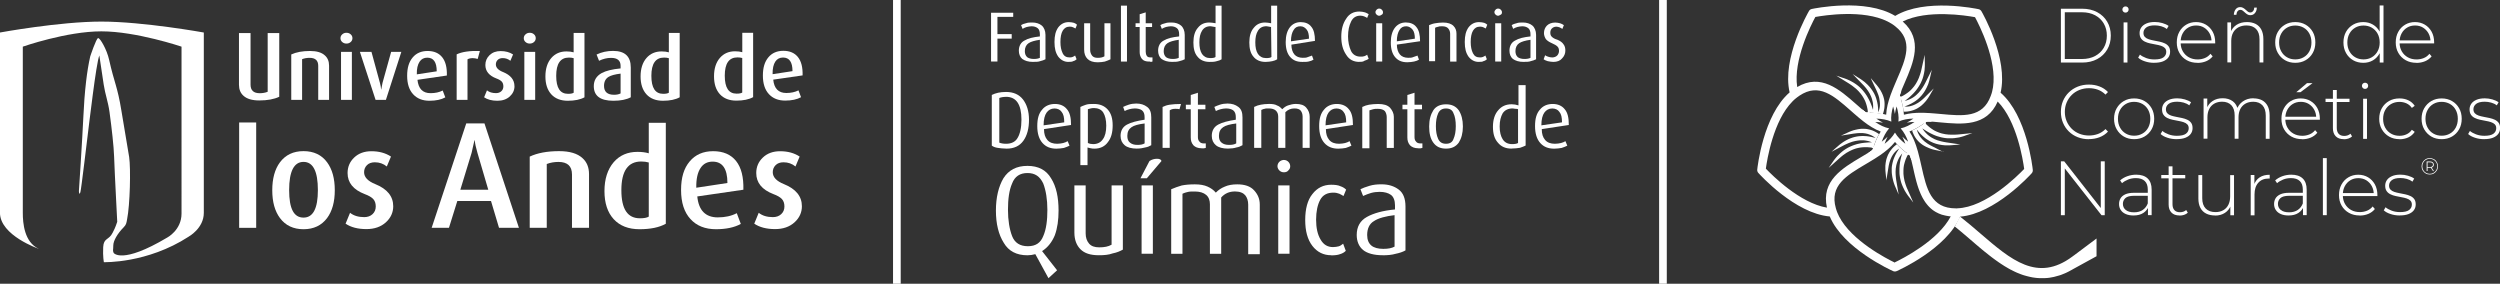 <?xml version="1.0" encoding="UTF-8"?>
<svg id="Capa_2" xmlns="http://www.w3.org/2000/svg" viewBox="0 0 576.63 65.45">
  <rect x="0" y="0" width="576.63" height="65.45" fill="#333333" stroke="none"/>
  <defs>
    <style>
      .cls-1 {
        fill: #fff;
      }
    </style>
  </defs>
  <g id="Capa_1-2" data-name="Capa_1">
    <g>
      <g>
        <rect class="cls-1" x="205.98" width="1.77" height="65.45"/>
        <path class="cls-1" d="M43.51,54.59c-9.59,6.22-19.55,5.88-19.55,5.88,0,0-.27-1.27-.16-3.46.11-2.19,1.31-1.57,2.17-3.31.31-.63.58-1.06,1.07-2.54.02-.06-.57-10.56-.72-15.01-.08-2.4-.53-6.41-1.06-10.3-.31-2.31-1.01-4.14-1.34-6.33-.47-3.16-1.01-6.73-1.01-6.73-.39,1.01-.95,4.78-1.51,9.03-.27,2.04-.54,4.2-.79,6.21-.53,4.26-1.87,15.68-2.07,16.29-.3.94-.34-.25-.34-.25,0,0,.79-11.97,1.03-17.22.12-2.57.31-5.39.63-8.09.24-2.03.55-4,.95-5.75,0,0,1.37-4.14,1.81-4.22.44-.08,2.02,2.61,2.55,5.01,1.21,5.41,1.92,6.1,2.84,11.78.88,5.4,1.68,9.91,1.78,10.65.39,2.68.2,11.04-.48,14.37-.16.91-.21,1.24-.8,1.84-1.39,1.41-2.38,3.08-2.38,4.18s-.18,1.08.08,1.71c0,0,1.83,2.74,12.37-3.54,0,0,3.29-1.72,3.29-5.53V10.76s-10.45-3.53-18.49-3.53-18.12,3.53-18.12,3.53v38.34c0,2.36.34,6.79,3.71,8.3,0,0-8.98-3.07-8.98-8.34V7.5s13.7-2.52,23.39-2.52,23.63,2.52,23.63,2.52v41.6c0,3.58-3.51,5.49-3.51,5.49Z"/>
        <path class="cls-1" d="M173.7,22.41c-.96.53-2.25.8-3.86.8s-2.9-.49-3.8-1.48c-.9-.99-1.35-2.36-1.35-4.13s.45-3.2,1.36-4.25c.88-1.01,2.04-1.52,3.49-1.52.65,0,1.2.07,1.67.21v-4.47h2.5v14.85ZM171.2,21.35v-7.97c-.33-.1-.7-.14-1.11-.14-1.95,0-2.92,1.4-2.92,4.21s.91,4.15,2.73,4.15c.6,0,1.03-.08,1.3-.25Z"/>
        <path class="cls-1" d="M185.13,17.39l-6.78.98c.2,2.05,1.21,3.08,3.02,3.08,1.07,0,2-.2,2.8-.61l.59,1.58c-.94.52-2.16.78-3.66.78-1.59,0-2.84-.5-3.76-1.5-.92-1-1.38-2.42-1.38-4.27s.42-3.19,1.26-4.2c.84-1.01,2-1.51,3.46-1.51s2.6.48,3.37,1.45c.77.96,1.12,2.37,1.07,4.22ZM182.79,16.41c0-2.1-.73-3.14-2.18-3.14-.77,0-1.36.31-1.77.92-.45.67-.66,1.64-.64,2.92l4.59-.7Z"/>
        <path class="cls-1" d="M59.09,52.55h-3.93v-24.3h3.93v24.3Z"/>
        <path class="cls-1" d="M77.22,43.88c0,2.68-.59,4.82-1.77,6.41-1.29,1.72-3.1,2.58-5.44,2.58s-4.16-.86-5.44-2.58c-1.18-1.59-1.77-3.72-1.77-6.41s.59-4.85,1.77-6.44c1.29-1.72,3.1-2.58,5.44-2.58s4.18.86,5.44,2.58c1.18,1.59,1.77,3.74,1.77,6.44ZM73.32,43.85c0-4.34-1.11-6.51-3.31-6.51s-3.32,2.17-3.32,6.51,1.11,6.34,3.32,6.34,3.31-2.12,3.31-6.34Z"/>
        <path class="cls-1" d="M90.7,47.55c0,1.46-.57,2.71-1.71,3.74-1.14,1.03-2.63,1.55-4.48,1.55-1.98,0-3.58-.42-4.8-1.25l1.03-2.51c.84.67,1.92,1,3.26,1,.8,0,1.44-.23,1.93-.69.49-.46.74-1.05.74-1.76s-.19-1.3-.58-1.72c-.39-.42-1.04-.8-1.96-1.14-2.64-1.01-3.96-2.63-3.96-4.86,0-1.42.51-2.61,1.53-3.58,1.02-.97,2.34-1.45,3.97-1.45,1.76,0,3.26.41,4.51,1.23l-.96,2.29c-.79-.65-1.71-.97-2.76-.97-.77,0-1.38.22-1.82.66-.44.44-.66.98-.66,1.63,0,1.14.86,2.05,2.57,2.74,2.77,1.12,4.15,2.82,4.15,5.12Z"/>
        <path class="cls-1" d="M119.69,52.55h-4.59l-1.85-6.19h-7.77l-1.93,6.19h-3.99l7.98-24.09h4.2l7.95,24.09ZM112.62,43.76l-2.49-8.48c-.35-1.19-.56-2.16-.63-2.91h-.07c-.12.63-.34,1.6-.66,2.91l-2.59,8.48h6.44Z"/>
        <path class="cls-1" d="M135.86,52.55h-3.93v-12.3c0-1.93-1.04-2.9-3.12-2.9-.99,0-1.89.16-2.7.48v14.72h-3.93v-16.43c1.78-.84,4.05-1.26,6.79-1.26,2.43,0,4.22.54,5.38,1.61,1.01.9,1.51,2.14,1.51,3.7v12.37Z"/>
        <path class="cls-1" d="M153.57,51.61c-1.5.84-3.52,1.26-6.06,1.26s-4.54-.77-5.96-2.32c-1.42-1.55-2.13-3.7-2.13-6.47s.71-5.01,2.13-6.67c1.38-1.59,3.2-2.38,5.48-2.38,1.01,0,1.88.11,2.61.33v-7.03h3.93v23.28ZM149.64,49.97v-12.49c-.52-.15-1.1-.23-1.74-.23-3.05,0-4.58,2.2-4.58,6.6s1.43,6.5,4.29,6.5c.95,0,1.62-.13,2.03-.39Z"/>
        <path class="cls-1" d="M171.46,43.76l-10.63,1.55c.32,3.22,1.9,4.83,4.73,4.83,1.68,0,3.14-.32,4.38-.97l.93,2.48c-1.48.81-3.39,1.22-5.73,1.22-2.49,0-4.46-.78-5.89-2.35-1.44-1.57-2.16-3.8-2.16-6.7s.66-5.01,1.98-6.58c1.32-1.58,3.13-2.37,5.43-2.37s4.08.76,5.28,2.27c1.2,1.51,1.76,3.72,1.68,6.62ZM167.78,42.21c0-3.29-1.14-4.93-3.41-4.93-1.2,0-2.13.48-2.77,1.45-.71,1.05-1.04,2.58-1,4.57l7.18-1.09Z"/>
        <path class="cls-1" d="M184.96,47.55c0,1.46-.57,2.71-1.71,3.74-1.14,1.03-2.63,1.55-4.48,1.55-1.97,0-3.58-.42-4.8-1.25l1.03-2.51c.84.67,1.92,1,3.26,1,.79,0,1.44-.23,1.93-.69.49-.46.74-1.05.74-1.76s-.19-1.3-.58-1.72c-.39-.42-1.04-.8-1.96-1.14-2.64-1.01-3.96-2.63-3.96-4.86,0-1.42.51-2.61,1.53-3.58,1.02-.97,2.34-1.45,3.98-1.45,1.76,0,3.26.41,4.5,1.23l-.96,2.29c-.79-.65-1.71-.97-2.76-.97-.77,0-1.38.22-1.82.66-.44.44-.66.98-.66,1.63,0,1.14.86,2.05,2.57,2.74,2.77,1.12,4.15,2.82,4.15,5.12Z"/>
        <path class="cls-1" d="M75.9,23.04h-2.5v-7.85c0-1.23-.66-1.85-1.99-1.85-.63,0-1.2.1-1.73.31v9.39h-2.5v-10.48c1.14-.53,2.58-.8,4.33-.8,1.55,0,2.69.34,3.43,1.03.64.57.96,1.36.96,2.36v7.89Z"/>
        <path class="cls-1" d="M81.29,8.81c0,.34-.13.64-.4.88-.27.24-.59.36-.98.36s-.71-.12-.98-.36c-.27-.24-.4-.53-.4-.88s.13-.64.4-.88c.27-.25.59-.37.98-.37s.71.12.98.36c.27.24.4.54.4.89ZM81.16,23.04h-2.5v-11.08h2.5v11.08Z"/>
        <path class="cls-1" d="M92.57,11.96l-3.56,11.08h-2.38l-3.62-11.08h2.67l1.95,7.15c.15.53.24,1.04.27,1.52h.04c.07-.4.16-.9.29-1.52l1.99-7.15h2.34Z"/>
        <path class="cls-1" d="M103.07,17.42l-6.78.99c.21,2.05,1.21,3.08,3.02,3.08,1.07,0,2-.2,2.8-.61l.6,1.58c-.95.52-2.16.78-3.66.78-1.59,0-2.84-.5-3.76-1.5-.92-1-1.38-2.42-1.38-4.27s.42-3.19,1.26-4.2c.84-1.01,2-1.51,3.46-1.51s2.6.48,3.37,1.45c.77.96,1.12,2.37,1.07,4.22ZM100.73,16.44c0-2.1-.73-3.14-2.18-3.14-.77,0-1.36.31-1.77.93-.45.67-.67,1.64-.64,2.92l4.59-.7Z"/>
        <path class="cls-1" d="M110.68,11.77l-.5,1.83c-.37-.12-.75-.19-1.15-.19-.48,0-.88.09-1.2.27v9.35h-2.5v-10.49c1.22-.59,3-.85,5.34-.78Z"/>
        <path class="cls-1" d="M118.67,19.86c0,.93-.36,1.73-1.09,2.39-.73.66-1.68.99-2.86.99-1.26,0-2.28-.27-3.06-.8l.66-1.6c.53.43,1.23.64,2.08.64.51,0,.92-.15,1.23-.44.32-.29.47-.67.47-1.12s-.12-.83-.37-1.1c-.25-.27-.66-.51-1.25-.73-1.68-.64-2.53-1.68-2.53-3.1,0-.9.33-1.66.98-2.28.65-.62,1.49-.93,2.54-.93,1.12,0,2.08.26,2.87.78l-.62,1.46c-.51-.41-1.09-.62-1.77-.62-.49,0-.88.14-1.16.42-.28.28-.42.63-.42,1.04,0,.73.55,1.31,1.64,1.75,1.77.71,2.65,1.8,2.65,3.27Z"/>
        <path class="cls-1" d="M123.57,8.81c0,.34-.13.64-.4.88-.27.24-.59.36-.98.36s-.71-.12-.98-.36c-.27-.24-.4-.53-.4-.88s.13-.64.4-.88c.27-.25.59-.37.98-.37s.71.12.98.36c.27.24.4.54.4.89ZM123.44,23.04h-2.5v-11.08h2.5v11.08Z"/>
        <path class="cls-1" d="M134.82,22.44c-.96.53-2.25.8-3.86.8s-2.9-.49-3.8-1.48c-.9-.99-1.36-2.36-1.36-4.13s.45-3.2,1.36-4.25c.88-1.01,2.04-1.52,3.49-1.52.64,0,1.2.07,1.66.21v-4.47h2.5v14.85ZM132.32,21.39v-7.97c-.33-.1-.7-.14-1.11-.14-1.95,0-2.92,1.4-2.92,4.21s.91,4.15,2.73,4.15c.6,0,1.03-.08,1.29-.25Z"/>
        <path class="cls-1" d="M145.49,22.44c-1,.53-2.33.8-4.01.8-3.01,0-4.52-1.12-4.52-3.37,0-1.34.61-2.35,1.83-3.02.96-.52,2.41-.88,4.35-1.07v-.6c0-1.22-.73-1.83-2.2-1.83-.92,0-1.84.22-2.77.67l-.57-1.44c1.15-.56,2.42-.84,3.8-.84,2.73,0,4.09,1.27,4.09,3.82v6.86ZM143.14,21.54v-4.56c-1.31.16-2.24.42-2.79.76-.68.43-1.03,1.11-1.03,2.06,0,1.37.77,2.06,2.32,2.06.59,0,1.09-.1,1.5-.31Z"/>
        <path class="cls-1" d="M156.77,22.44c-.96.53-2.25.8-3.86.8s-2.9-.49-3.8-1.48c-.9-.99-1.36-2.36-1.36-4.13s.45-3.2,1.36-4.25c.88-1.01,2.04-1.52,3.49-1.52.65,0,1.2.07,1.67.21v-4.47h2.5v14.85ZM154.27,21.39v-7.97c-.33-.1-.7-.14-1.11-.14-1.95,0-2.92,1.4-2.92,4.21s.91,4.15,2.73,4.15c.6,0,1.03-.08,1.29-.25Z"/>
        <path class="cls-1" d="M55.13,7.62h2.66v11.91c0,1.31.7,1.97,2.12,1.97.67,0,1.28-.11,1.83-.33V7.62h2.67v14.7c-1.21.57-2.74.85-4.61.85-1.64,0-2.86-.36-3.65-1.09-.68-.61-1.03-1.45-1.03-2.51V7.62Z"/>
        <rect class="cls-1" x="382.68" width="1.77" height="65.45"/>
        <g>
          <g>
            <path class="cls-1" d="M240.36,57.92l3.46,4.42-1.99,1.82-3.03-5.54c-.61.17-1.21.26-1.82.26-2.51,0-4.33-.95-5.45-2.86-1.21-1.9-1.82-4.42-1.82-7.45s.61-5.54,1.73-7.45c1.21-1.9,3.03-2.86,5.54-2.86s4.33.95,5.45,2.86c1.21,1.9,1.73,4.42,1.73,7.45,0,2.16-.26,4.07-.87,5.71-.61,1.47-1.56,2.77-2.94,3.64ZM236.99,39.91c-1.73,0-2.94.78-3.55,2.42-.69,1.56-.95,3.64-.95,6.06s.35,4.5.95,6.06c.61,1.56,1.82,2.34,3.64,2.34s2.94-.78,3.55-2.34c.69-1.56.95-3.64.95-6.06s-.35-4.5-.95-6.06c-.78-1.65-1.9-2.42-3.64-2.42Z"/>
            <path class="cls-1" d="M253.44,58.87c-1.9,0-3.29-.43-4.24-1.39-.87-.87-1.39-2.16-1.39-3.81v-10.91h2.6v11.08c0,.95.26,1.73.78,2.34.52.61,1.3.87,2.34.87,1.21,0,2.08-.17,2.86-.61v-13.68h2.6v14.81c-.61.35-1.39.69-2.34.87-.95.35-1.99.43-3.2.43Z"/>
            <path class="cls-1" d="M264.52,41.12h-1.47l2.08-3.98c.52-.35,1.13-.52,1.73-.52s.95.17,1.04.52l-3.38,3.98ZM263.31,58.53v-15.76h2.6v15.76h-2.6Z"/>
            <path class="cls-1" d="M287.9,58.53v-11.34c0-.87-.26-1.65-.69-2.16s-1.21-.87-2.34-.87c-1.3,0-2.34.43-3.2,1.39v12.99h-2.6v-11.43c0-.87-.26-1.65-.87-2.16s-1.47-.78-2.6-.78c-.69,0-1.21,0-1.56.09-.35.09-.78.17-1.3.43v13.85h-2.6v-14.89c.78-.35,1.56-.61,2.42-.87.87-.17,1.82-.26,3.03-.26s2.16.17,2.94.52c.78.35,1.39.78,1.9,1.39.61-.61,1.21-1.04,2.08-1.39.78-.35,1.73-.52,2.86-.52,1.73,0,3.03.43,3.9,1.39.87.95,1.3,1.99,1.3,3.29v11.43h-2.68v-.09Z"/>
            <path class="cls-1" d="M296.12,39.74c-.43,0-.78-.17-1.04-.43-.26-.26-.43-.61-.43-.95,0-.43.17-.78.43-1.04s.69-.43,1.04-.43c.43,0,.78.17,1.04.43.26.26.43.61.43,1.04s-.17.69-.43.95c-.26.35-.69.43-1.04.43ZM294.83,58.53v-15.76h2.6v15.76h-2.6Z"/>
            <path class="cls-1" d="M307.03,58.87c-1.73,0-3.2-.69-4.33-2.16-1.13-1.47-1.65-3.46-1.65-5.97s.52-4.59,1.65-5.97c1.13-1.47,2.6-2.16,4.33-2.16.87,0,1.65.09,2.16.35.52.17.95.43,1.3.78l-.61,1.47c-.26-.17-.61-.35-.95-.52-.43-.17-.87-.26-1.39-.26-1.39,0-2.42.52-3.03,1.65-.61,1.13-.95,2.68-.95,4.59s.35,3.46,1.04,4.59c.69,1.21,1.65,1.73,2.86,1.73.52,0,.95-.09,1.3-.17s.69-.35,1.04-.61l.61,1.65c-.35.35-.78.61-1.39.78-.43.17-1.13.26-1.99.26Z"/>
            <path class="cls-1" d="M318.9,58.87c-1.99,0-3.55-.43-4.5-1.21s-1.47-1.99-1.47-3.46c0-1.9.78-3.29,2.34-4.16,1.56-.87,3.72-1.47,6.49-1.73v-.95c0-1.13-.35-1.99-.95-2.42s-1.47-.69-2.6-.69c-.69,0-1.39.09-1.99.26-.61.17-1.21.43-1.82.69l-.61-1.56c.52-.26,1.21-.52,2.08-.78.87-.26,1.73-.35,2.77-.35,1.65,0,2.94.43,3.98,1.21,1.04.78,1.56,2.08,1.56,3.9v10.13c-.61.35-1.39.61-2.25.78-.87.26-1.9.35-3.03.35ZM321.75,49.61c-2.16.26-3.81.69-4.85,1.39-1.04.61-1.56,1.73-1.56,3.2,0,1.13.35,1.9.95,2.42.61.52,1.56.78,2.77.78,1.13,0,1.99-.17,2.6-.52v-7.27h.09Z"/>
          </g>
          <g>
            <g>
              <path class="cls-1" d="M232.14,34.28c-.78,0-1.39-.09-1.99-.17-.61-.09-1.04-.26-1.39-.52v-11.69c.87-.43,1.9-.69,3.29-.69,1.73,0,3.03.61,3.9,1.73.87,1.13,1.39,2.68,1.39,4.68s-.43,3.64-1.3,4.85c-.87,1.21-2.16,1.82-3.9,1.82ZM232.05,22.34c-.61,0-1.13.09-1.56.26v10.3c.43.17.95.26,1.56.26,1.21,0,2.16-.43,2.68-1.39.52-.87.87-2.25.87-4.16,0-3.55-1.21-5.28-3.55-5.28Z"/>
              <path class="cls-1" d="M240.8,29.78c0,1.13.26,1.9.78,2.51s1.3.87,2.25.87c.52,0,1.04-.09,1.39-.17.35-.09.78-.26,1.04-.43l.43,1.04c-.35.17-.78.35-1.3.52-.52.09-1.13.17-1.73.17-1.39,0-2.42-.43-3.2-1.3-.78-.87-1.21-2.16-1.21-3.9s.35-2.94,1.13-3.81c.69-.87,1.73-1.3,2.94-1.3s2.16.43,2.77,1.21c.69.78.95,1.99.95,3.64l-6.23.95ZM243.22,25.02c-.78,0-1.39.35-1.82.95s-.69,1.56-.69,2.94l4.76-.69c0-1.13-.17-1.9-.61-2.42-.35-.52-.95-.78-1.65-.78Z"/>
              <path class="cls-1" d="M252.4,34.28c-.26,0-.52,0-.87-.09-.26-.09-.52-.09-.69-.17v4.07h-1.65v-13.42c.35-.17.78-.35,1.3-.52s1.13-.17,1.82-.17c1.39,0,2.42.43,3.2,1.3s1.13,2.08,1.13,3.64c0,1.65-.35,2.94-1.13,3.9-.69.95-1.73,1.47-3.12,1.47ZM252.31,24.93c-.26,0-.52,0-.78.09s-.43.09-.61.17v7.79c.35.17.78.26,1.21.26.95,0,1.73-.35,2.25-1.13.52-.69.78-1.73.78-3.12,0-1.3-.26-2.34-.69-3.03-.43-.69-1.21-1.04-2.16-1.04Z"/>
              <path class="cls-1" d="M262.27,34.28c-1.3,0-2.25-.26-2.86-.78-.61-.52-.95-1.21-.95-2.16,0-1.21.52-2.08,1.47-2.6.95-.52,2.34-.87,4.07-1.13v-.61c0-.69-.17-1.21-.61-1.56-.35-.26-.95-.43-1.65-.43-.43,0-.87.09-1.21.17-.43.09-.78.26-1.13.43l-.35-.95c.35-.17.78-.35,1.3-.52s1.13-.26,1.73-.26c1.04,0,1.82.26,2.51.78s.95,1.3.95,2.42v6.41c-.43.26-.87.43-1.39.52-.61.17-1.21.26-1.9.26ZM264,28.48c-1.39.17-2.42.43-3.03.87-.61.43-.95,1.04-.95,1.99,0,.69.17,1.21.61,1.56s.95.52,1.73.52c.69,0,1.21-.09,1.65-.35v-4.59Z"/>
              <path class="cls-1" d="M272.05,25.19c-.26-.09-.61-.09-.95-.09-.52,0-.95.09-1.3.35v8.66h-1.65v-9.44c.52-.26,1.04-.43,1.65-.52s1.47-.17,2.6-.17l-.35,1.21Z"/>
              <path class="cls-1" d="M277.16,34.2c-.87,0-1.47-.26-1.9-.69-.43-.52-.61-1.04-.61-1.82v-6.49h-1.13v-1.04h1.13v-2.25l1.65-.52v2.77h1.73v1.04h-1.73v6.41c0,.43.09.78.35,1.04.17.26.52.43.95.43h.52v1.04c-.17,0-.26.09-.43.09h-.52Z"/>
              <path class="cls-1" d="M283.31,34.28c-1.3,0-2.25-.26-2.86-.78-.61-.52-.95-1.21-.95-2.16,0-1.21.52-2.08,1.47-2.6.95-.52,2.34-.87,4.07-1.13v-.61c0-.69-.17-1.21-.61-1.56-.35-.26-.95-.43-1.65-.43-.43,0-.87.09-1.21.17-.43.09-.78.26-1.13.43l-.35-.95c.35-.17.78-.35,1.3-.52.52-.17,1.13-.26,1.73-.26,1.04,0,1.82.26,2.51.78s.95,1.3.95,2.42v6.41c-.43.26-.87.43-1.39.52-.52.17-1.21.26-1.9.26ZM285.13,28.48c-1.39.17-2.42.43-3.03.87-.61.43-.95,1.04-.95,1.99,0,.69.17,1.21.61,1.56.43.35.95.52,1.73.52.69,0,1.21-.09,1.65-.35v-4.59Z"/>
              <path class="cls-1" d="M300.45,34.11v-7.19c0-.61-.17-1.04-.43-1.39s-.78-.52-1.47-.52c-.78,0-1.47.26-2.08.87v8.23h-1.65v-7.19c0-.61-.17-1.04-.52-1.39s-.95-.52-1.65-.52c-.43,0-.78,0-.95.09-.26,0-.52.17-.78.26v8.74h-1.65v-9.44c.52-.26,1.04-.43,1.56-.52.52-.09,1.13-.17,1.9-.17s1.39.09,1.82.35c.52.17.87.52,1.21.87.35-.35.78-.69,1.3-.87.52-.17,1.13-.35,1.82-.35,1.13,0,1.9.26,2.42.87.52.61.78,1.3.78,2.08v7.19h-1.65Z"/>
              <path class="cls-1" d="M305.82,29.78c0,1.13.26,1.9.78,2.51s1.3.87,2.25.87c.52,0,1.04-.09,1.39-.17.35-.09.78-.26,1.04-.43l.43,1.04c-.35.17-.78.35-1.3.52-.52.09-1.13.17-1.73.17-1.39,0-2.42-.43-3.2-1.3-.78-.87-1.21-2.16-1.21-3.9s.35-2.94,1.13-3.81c.69-.87,1.73-1.3,2.94-1.3s2.16.43,2.77,1.21c.69.78.95,1.99.95,3.64l-6.23.95ZM308.25,25.02c-.78,0-1.39.35-1.82.95s-.69,1.56-.69,2.94l4.76-.69c0-1.13-.17-1.9-.61-2.42-.35-.52-.95-.78-1.65-.78Z"/>
              <path class="cls-1" d="M319.85,34.11v-7.1c0-.52-.17-1.04-.43-1.39-.35-.35-.87-.52-1.65-.52-.43,0-.78,0-1.04.09-.26.09-.52.17-.87.26v8.74h-1.65v-9.52c.52-.26,1.04-.43,1.56-.52.61-.09,1.3-.17,2.08-.17,1.3,0,2.16.26,2.77.87.52.61.87,1.3.87,2.08v7.19h-1.65Z"/>
              <path class="cls-1" d="M327.12,34.2c-.87,0-1.47-.26-1.9-.69-.43-.52-.61-1.04-.61-1.82v-6.49h-1.13v-1.04h1.13v-2.25l1.65-.52v2.77h1.73v1.04h-1.73v6.41c0,.43.09.78.35,1.04.17.26.52.43.95.43h.52v1.04c-.17,0-.26.09-.43.09h-.52Z"/>
              <path class="cls-1" d="M333.53,34.28c-1.3,0-2.25-.43-2.94-1.39s-.95-2.16-.95-3.72.35-2.77.95-3.72c.61-.95,1.65-1.39,2.94-1.39s2.25.43,2.94,1.39c.61.95.95,2.16.95,3.72s-.35,2.77-.95,3.72c-.69.95-1.65,1.39-2.94,1.39ZM333.53,25.02c-.87,0-1.47.35-1.82,1.13s-.52,1.73-.52,2.94.17,2.16.52,2.94.95,1.13,1.82,1.13,1.47-.35,1.73-1.13c.35-.78.52-1.73.52-2.94s-.17-2.25-.52-2.94c-.26-.78-.87-1.13-1.73-1.13Z"/>
              <path class="cls-1" d="M348.68,34.28c-1.39,0-2.42-.43-3.2-1.39-.78-.87-1.13-2.08-1.13-3.64,0-1.65.43-2.94,1.21-3.81.78-.95,1.82-1.39,3.12-1.39.52,0,1.04.09,1.56.26v-4.68h1.65v13.94c-.35.17-.78.35-1.3.52-.61.09-1.21.17-1.9.17ZM350.15,25.19c-.17-.09-.35-.09-.61-.09s-.43-.09-.61-.09c-1.04,0-1.82.35-2.34,1.13-.43.78-.69,1.73-.69,3.03s.26,2.25.69,2.94,1.13,1.13,2.16,1.13c.69,0,1.13-.09,1.39-.26v-7.79h0Z"/>
              <path class="cls-1" d="M355.61,29.78c0,1.13.26,1.9.78,2.51.52.61,1.3.87,2.25.87.52,0,1.04-.09,1.39-.17s.78-.26,1.04-.43l.43,1.04c-.35.17-.78.35-1.3.52-.52.09-1.13.17-1.73.17-1.39,0-2.42-.43-3.2-1.3-.78-.87-1.21-2.16-1.21-3.9s.35-2.94,1.13-3.81c.69-.87,1.73-1.3,2.94-1.3s2.16.43,2.77,1.21c.69.78.95,1.99.95,3.64l-6.23.95ZM358.03,25.02c-.78,0-1.39.35-1.82.95s-.69,1.56-.69,2.94l4.76-.69c0-1.13-.17-1.9-.61-2.42-.35-.52-.95-.78-1.65-.78Z"/>
            </g>
            <g>
              <path class="cls-1" d="M230.06,3.89v3.98h3.29v1.04h-3.29v5.28h-1.47V2.94h5.11v.95h-3.64Z"/>
              <path class="cls-1" d="M238.29,14.28c-1.13,0-1.9-.26-2.51-.69-.52-.43-.78-1.13-.78-1.9,0-1.04.43-1.9,1.3-2.34.87-.52,1.99-.78,3.55-.95v-.52c0-.61-.17-1.13-.52-1.39s-.78-.43-1.39-.43c-.35,0-.78.09-1.13.17-.35.09-.69.26-.95.43l-.35-.87c.26-.17.69-.35,1.13-.43.43-.17.95-.17,1.47-.17.87,0,1.65.26,2.16.69.52.43.87,1.21.87,2.16v5.63c-.35.17-.78.35-1.21.43-.43.17-.95.17-1.65.17ZM239.85,9.18c-1.21.17-2.08.43-2.6.78-.52.35-.87.95-.87,1.82,0,.61.17,1.04.52,1.39.35.26.87.43,1.56.43.61,0,1.04-.09,1.39-.26v-4.16Z"/>
              <path class="cls-1" d="M246.43,14.28c-.95,0-1.73-.43-2.34-1.21-.61-.87-.87-1.9-.87-3.38s.26-2.51.87-3.38c.61-.78,1.39-1.21,2.42-1.21.52,0,.87.09,1.21.17.26.09.52.26.69.43l-.35.87c-.17-.09-.35-.17-.52-.26-.17-.09-.43-.17-.78-.17-.78,0-1.3.35-1.65.95s-.52,1.47-.52,2.6c0,1.04.17,1.9.52,2.6s.87.95,1.56.95c.26,0,.52,0,.69-.09.17-.09.43-.17.61-.35l.35.87c-.17.17-.43.35-.78.43-.26.17-.69.17-1.13.17Z"/>
              <path class="cls-1" d="M253.18,14.37c-1.04,0-1.82-.26-2.34-.78s-.78-1.21-.78-2.16v-6.06h1.39v6.15c0,.52.17.95.43,1.3s.69.52,1.3.52,1.13-.09,1.56-.35v-7.62h1.39v8.31c-.35.17-.78.35-1.3.52-.43.09-1.04.17-1.65.17Z"/>
              <path class="cls-1" d="M258.55,14.2V1.3h1.39v12.9h-1.39Z"/>
              <path class="cls-1" d="M265.04,14.2c-.69,0-1.3-.17-1.65-.61s-.52-.95-.52-1.56v-5.8h-.95v-.87h.95v-2.08l1.39-.43v2.51h1.47v.87h-1.47v5.71c0,.35.09.69.26.95s.43.35.87.35h.43v.95c-.09,0-.26.09-.35.09-.17-.09-.35-.09-.43-.09Z"/>
              <path class="cls-1" d="M270.41,14.28c-1.13,0-1.9-.26-2.51-.69-.52-.43-.78-1.13-.78-1.9,0-1.04.43-1.9,1.3-2.34.87-.52,1.99-.78,3.55-.95v-.52c0-.61-.17-1.13-.52-1.39-.35-.26-.78-.43-1.39-.43-.35,0-.78.09-1.13.17-.35.09-.69.26-.95.43l-.35-.87c.26-.17.69-.35,1.13-.43.43-.17.95-.17,1.47-.17.87,0,1.65.26,2.16.69.52.43.87,1.21.87,2.16v5.63c-.35.17-.78.35-1.21.43-.52.17-1.04.17-1.65.17ZM271.88,9.18c-1.21.17-2.08.43-2.6.78-.52.35-.87.95-.87,1.82,0,.61.17,1.04.52,1.39.35.26.87.43,1.56.43.61,0,1.04-.09,1.39-.26v-4.16Z"/>
              <path class="cls-1" d="M278.98,14.28c-1.21,0-2.16-.43-2.77-1.21-.69-.78-.95-1.9-.95-3.29,0-1.47.35-2.6,1.04-3.38.69-.87,1.56-1.21,2.68-1.21.43,0,.87.09,1.39.17V1.3h1.39v12.38c-.26.17-.69.35-1.13.43-.52.17-1.04.17-1.65.17ZM280.28,6.23c-.17,0-.35-.09-.52-.09s-.35-.09-.52-.09c-.95,0-1.56.35-1.99,1.04s-.61,1.56-.61,2.68.17,1.99.61,2.68c.43.61,1.04.95,1.9.95.61,0,1.04-.09,1.21-.26v-6.93h-.09Z"/>
              <path class="cls-1" d="M291.88,14.28c-1.21,0-2.16-.43-2.77-1.21-.69-.78-.95-1.9-.95-3.29,0-1.47.35-2.6,1.04-3.38.61-.78,1.47-1.21,2.6-1.21.43,0,.87.09,1.39.17V1.3h1.39v12.38c-.26.17-.69.35-1.13.43s-.95.17-1.56.17ZM293.18,6.23c-.17,0-.35-.09-.52-.09s-.35-.09-.52-.09c-.95,0-1.56.35-1.99,1.04s-.61,1.56-.61,2.68.17,1.99.61,2.68c.43.61,1.04.95,1.9.95.61,0,1.04-.09,1.21-.26l-.09-6.93h0Z"/>
              <path class="cls-1" d="M297.86,10.3c0,.95.26,1.73.69,2.25s1.13.78,1.9.78c.43,0,.87,0,1.21-.17s.61-.17.95-.35l.35.95c-.26.17-.69.35-1.13.43-.35.09-.87.09-1.47.09-1.21,0-2.08-.35-2.77-1.13-.69-.78-1.04-1.9-1.04-3.46,0-1.47.35-2.6.95-3.38s1.47-1.21,2.51-1.21,1.9.35,2.42,1.04c.61.69.87,1.82.87,3.29l-5.45.87ZM299.93,6.06c-.69,0-1.21.26-1.56.87-.35.52-.61,1.39-.61,2.6l4.16-.61c0-.95-.17-1.65-.52-2.08s-.78-.78-1.47-.78Z"/>
              <path class="cls-1" d="M313.53,14.28c-1.3,0-2.34-.52-3.03-1.65-.78-1.13-1.13-2.51-1.13-4.16s.35-3.03,1.13-4.16c.69-1.13,1.73-1.65,3.03-1.65.52,0,.87.09,1.21.17s.61.26.95.43l-.35.87c-.17-.09-.43-.26-.69-.35-.26-.09-.52-.17-.87-.17-.95,0-1.73.43-2.16,1.39-.43.87-.69,1.99-.69,3.38,0,1.3.26,2.42.69,3.38.43.87,1.21,1.3,2.16,1.3.35,0,.61,0,.87-.09s.43-.17.69-.35l.35.95c-.26.17-.61.35-.95.43-.35.26-.69.26-1.21.26Z"/>
              <path class="cls-1" d="M318.12,3.63c-.26,0-.43-.09-.61-.26s-.26-.35-.26-.52c0-.26.09-.43.26-.61.17-.17.35-.26.61-.26s.43.09.61.26c.17.17.26.35.26.61s-.09.43-.26.52-.35.26-.61.26ZM317.42,14.2V5.37h1.39v8.83h-1.39Z"/>
              <path class="cls-1" d="M322.19,10.3c0,.95.26,1.73.69,2.25s1.13.78,1.9.78c.43,0,.87,0,1.21-.17s.61-.17.95-.35l.35.95c-.26.17-.69.35-1.13.43s-.95.17-1.56.17c-1.21,0-2.08-.35-2.77-1.13-.69-.78-1.04-1.9-1.04-3.46,0-1.47.35-2.6.95-3.38s1.47-1.21,2.51-1.21,1.9.35,2.42,1.04c.61.69.87,1.82.87,3.29l-5.37.78ZM324.35,6.06c-.69,0-1.21.26-1.56.87-.35.52-.61,1.39-.61,2.6l4.16-.61c0-.95-.17-1.65-.52-2.08s-.87-.78-1.47-.78Z"/>
              <path class="cls-1" d="M334.48,14.2v-6.41c0-.52-.17-.87-.43-1.21s-.78-.52-1.39-.52c-.35,0-.69,0-.87.09-.26.09-.52.09-.78.26v7.71h-1.39V5.8c.43-.17.87-.35,1.39-.43s1.13-.17,1.82-.17c1.13,0,1.9.26,2.42.78s.69,1.13.69,1.82v6.41h-1.47Z"/>
              <path class="cls-1" d="M341.06,14.28c-.95,0-1.73-.43-2.34-1.21-.61-.87-.87-1.9-.87-3.38s.26-2.51.87-3.38c.61-.78,1.39-1.21,2.42-1.21.52,0,.87.09,1.21.17.26.09.52.26.69.43l-.35.87c-.17-.09-.35-.17-.52-.26-.17-.09-.43-.17-.78-.17-.78,0-1.3.35-1.65.95s-.52,1.47-.52,2.6c0,1.04.17,1.9.52,2.6.35.69.87.95,1.56.95.26,0,.52,0,.69-.09s.43-.17.61-.35l.35.87c-.17.17-.43.35-.78.43-.26.17-.61.17-1.13.17Z"/>
              <path class="cls-1" d="M345.56,3.63c-.26,0-.43-.09-.61-.26s-.26-.35-.26-.52c0-.26.09-.43.26-.61s.35-.26.61-.26.43.09.61.26c.17.17.26.35.26.61s-.09.43-.26.52-.43.26-.61.26ZM344.87,14.2V5.37h1.39v8.83h-1.39Z"/>
              <path class="cls-1" d="M351.45,14.28c-1.13,0-1.9-.26-2.51-.69-.52-.43-.78-1.13-.78-1.9,0-1.04.43-1.9,1.3-2.34.87-.52,1.99-.78,3.55-.95v-.52c0-.61-.17-1.13-.52-1.39s-.78-.43-1.39-.43c-.35,0-.78.09-1.13.17-.35.09-.69.26-.95.43l-.35-.87c.26-.17.69-.35,1.13-.43.43-.17.95-.17,1.47-.17.87,0,1.65.26,2.16.69.52.43.87,1.21.87,2.16v5.63c-.35.17-.78.35-1.21.43-.43.17-1.04.17-1.65.17ZM353.01,9.18c-1.21.17-2.08.43-2.6.78-.52.35-.87.95-.87,1.82,0,.61.17,1.04.52,1.39.35.26.87.43,1.56.43.61,0,1.04-.09,1.39-.26v-4.16h0Z"/>
              <path class="cls-1" d="M358.29,14.28c-.43,0-.87-.09-1.3-.17-.35-.09-.69-.26-.95-.43l.35-.95c.17.17.43.26.69.35.26.09.61.17.95.17.43,0,.87-.17,1.13-.43s.43-.69.43-1.04c0-.43-.09-.78-.35-1.04-.26-.26-.69-.52-1.3-.78-.61-.26-1.13-.61-1.39-.95-.26-.43-.43-.87-.43-1.39,0-.69.26-1.3.69-1.73s1.13-.69,1.9-.69c.43,0,.78.09,1.13.17.35.09.61.26.87.43l-.35.87c-.17-.09-.35-.26-.61-.35s-.52-.17-.78-.17c-.43,0-.78.17-1.04.43s-.35.61-.35.95c0,.43.09.69.35.95.26.26.69.52,1.3.69.61.26,1.13.61,1.39,1.04.35.43.43.95.43,1.47,0,.69-.26,1.3-.78,1.82-.43.52-1.13.78-1.99.78Z"/>
            </g>
          </g>
        </g>
      </g>
      <g>
        <g>
          <g>
            <g>
              <path class="cls-1" d="M438.54,20.95s-.7,1.58,0,1.36l.05.28-.44.31s-.57-1.1-.56-1.14.56-.93.56-.93l.39.12Z"/>
              <path class="cls-1" d="M429.57,25.29s1.25,1.18,1.28.45l.28.04.15.52s-1.23.18-1.26.15-.69-.83-.69-.83l.24-.33Z"/>
              <path class="cls-1" d="M431.04,35.2s1.49-.87.79-1.1l.12-.25h.54s-.18,1.23-.22,1.25-.99.43-.99.43l-.25-.32Z"/>
              <path class="cls-1" d="M440.84,36.86s-.36-1.69-.8-1.1l-.2-.19.17-.51s1.11.55,1.12.59.1,1.08.1,1.08l-.39.13Z"/>
              <path class="cls-1" d="M445.48,28.05s-1.72-.18-1.29.42l-.25.13-.43-.32s.87-.89.91-.88,1.05.24,1.05.24v.41Z"/>
            </g>
            <path class="cls-1" d="M446,20.44c-.37.63-.7,1.2-.7,1.21-.01.02-.03.04-.04.07-.05.09-.1.18-.15.26-.05.09-.1.17-.15.25-.05.08-.1.17-.16.25-.05.08-.1.15-.15.23-.1.15-.21.3-.32.44-.01.01-.02.02-.03.03-.03.04-.06.09-.1.13-.01.01-.03.03-.04.05-.14.17-.29.33-.44.48-.13.14-.26.26-.4.38-.06.05-.12.1-.17.15-.06.05-.12.09-.18.14-.06.04-.12.09-.18.13-.06.04-.12.09-.18.12-.06.04-.12.08-.18.12-.03.02-.06.04-.1.06-.05.03-.1.06-.15.09-.04.02-.08.04-.12.06-.06.03-.12.06-.18.09l-.23.1c-.07.03-.15.06-.23.09-.04.02-.08.03-.13.05-.09.03-.18.06-.27.08-.09.03-.18.06-.27.08h-.01c-.07.01-.13.03-.19.04-.07.02-.13.03-.19.04-.13.02-.26.04-.39.06-.03,0-.05,0-.08.01-.08.01-.16.02-.25.02-.06,0-.12.01-.18.01-.1,0-.19,0-.29,0-.01,0-.03,0-.03,0-.02,0-.04,0-.06,0-.12-1.12-.4-2.23-.77-3.35.04-.03.08-.06.12-.08.08-.03.15-.07.23-.11.06-.03.12-.06.17-.09.08-.04.16-.08.23-.13.02-.01.05-.02.07-.04.12-.07.25-.14.36-.22.06-.04.12-.07.17-.12.06-.04.12-.08.18-.12,0,0,0,0,0,0,.08-.06.16-.12.25-.18.08-.06.16-.12.24-.19.04-.03.07-.06.11-.09.07-.06.13-.12.2-.18l.19-.19c.05-.05.1-.1.15-.16.03-.04.07-.07.1-.11.04-.04.09-.09.12-.14.03-.03.06-.06.08-.1.05-.06.1-.12.15-.17.05-.06.1-.12.14-.19.05-.06.09-.13.14-.19.04-.06.09-.13.13-.2.04-.07.08-.14.13-.21.1-.16.2-.34.29-.52.1-.2.2-.41.29-.63,0-.02.01-.04.03-.06.02-.05.04-.1.06-.16,0-.01,0-.03.01-.04.07-.17.13-.35.19-.53.03-.1.06-.19.09-.28.03-.09.06-.19.09-.29.03-.1.05-.19.08-.3.03-.09.05-.2.07-.3,0-.03.01-.06.02-.09,0-.01.39-1.78.74-3.34.01.75.03,1.41.03,1.43,0,.03,0,.05,0,.08,0,.1.01.21.01.31,0,.1,0,.2,0,.3,0,.1,0,.2,0,.3,0,.1,0,.19-.01.29,0,.19-.02.38-.04.56,0,.01,0,.03,0,.04,0,.06-.01.11-.02.17,0,.02,0,.04,0,.07-.03.23-.07.47-.12.69-.04.2-.09.4-.14.6-.02.09-.04.16-.07.25-.02.08-.05.16-.07.24s-.05.16-.08.23c-.03.08-.06.16-.09.23-.03.08-.06.15-.09.23-.02.04-.03.08-.06.12-.02.06-.05.12-.08.18-.02.04-.04.09-.06.14-.04.07-.07.14-.11.21l-.14.25c-.04.08-.09.16-.15.25-.03.04-.05.09-.08.13-.06.09-.12.19-.18.28-.06.09-.12.18-.19.27,0,0,0,0-.01.01-.04.06-.09.12-.13.18-.05.07-.1.13-.14.18-.1.12-.19.23-.3.35-.02.02-.04.04-.06.07-.06.07-.13.15-.19.21-.04.05-.09.1-.14.15-.08.08-.16.16-.24.23,0,.01-.01.02-.03.03-.07.07-.13.13-.2.2-.05.04-.1.09-.15.14-.08.07-.17.15-.26.22-.03.03-.07.06-.1.09-.09.08-.19.16-.28.23-.1.08-.2.16-.3.24-.1.08-.22.17-.33.25.04-.01.09-.02.13-.03.07-.02.13-.03.19-.05,0,0,0,0,0,0,.09-.02.18-.05.27-.09.09-.03.18-.06.27-.1.04-.01.08-.03.12-.05.08-.03.16-.06.23-.1l.22-.11c.06-.03.12-.06.18-.09.04-.02.08-.04.12-.07.05-.03.1-.06.15-.09.04-.02.07-.04.1-.06.06-.04.12-.08.17-.12.06-.04.12-.09.18-.13.06-.04.12-.09.17-.14.06-.05.12-.1.17-.15.06-.05.11-.1.17-.16.14-.12.27-.26.4-.4.14-.16.28-.33.42-.51.01-.01.03-.03.04-.05.03-.04.06-.09.1-.13,0-.01.01-.02.02-.03.1-.14.21-.29.31-.45.05-.08.1-.16.15-.24.05-.08.1-.16.15-.25.05-.08.1-.17.15-.26.05-.08.1-.18.14-.27.01-.03.03-.05.04-.07,0-.01.79-1.6,1.49-2.99-.17.74-.32,1.4-.32,1.41,0,.03-.01.05-.02.08-.02.1-.04.21-.07.31-.02.1-.04.2-.07.29-.02.1-.05.2-.07.29-.03.09-.05.19-.08.28-.06.18-.12.36-.17.54,0,.01-.01.02-.01.04-.02.05-.04.11-.06.16-.01.02-.01.04-.03.06-.09.22-.18.43-.28.63-.09.19-.18.36-.28.53-.04.07-.08.15-.12.22-.04.07-.09.14-.13.2-.04.07-.09.13-.13.2-.04.07-.09.13-.14.19-.05.06-.09.13-.14.19-.02.03-.05.07-.08.1-.04.05-.08.1-.12.15-.03.04-.06.07-.09.11-.05.06-.1.11-.15.16l-.19.2c-.06.06-.13.13-.19.19-.04.03-.07.07-.11.1-.07.07-.15.13-.23.2-.08.07-.16.13-.24.19,0,0,0,0-.01,0-.06.04-.12.09-.17.13-.06.05-.12.09-.18.13-.12.08-.24.16-.36.23-.02.02-.05.03-.07.04-.08.05-.15.09-.23.13-.05.03-.11.06-.17.1-.09.04-.19.09-.28.14-.01,0-.02.01-.03.01-.08.04-.16.08-.24.12-.06.03-.12.06-.17.08-.09.04-.19.09-.29.12-.04.02-.07.04-.12.05-.1.04-.21.09-.31.13-.07.03-.14.05-.21.07.01,0,.03,0,.05,0,.08,0,.16,0,.23,0h.23c.06,0,.13-.01.19-.01.04,0,.08,0,.12-.01.05,0,.11,0,.16-.02.04,0,.07,0,.11-.01.06-.01.13-.02.19-.04.07-.01.13-.03.2-.04.06-.02.13-.04.19-.06.07-.01.13-.04.2-.06.07-.02.13-.05.2-.07.16-.06.32-.13.47-.2.17-.09.35-.18.53-.29.02,0,.03-.01.05-.03.04-.03.09-.05.13-.08.01,0,.02-.01.03-.02.14-.09.27-.19.41-.29.07-.06.14-.11.21-.16.07-.05.13-.11.2-.17.07-.06.14-.12.21-.18.07-.06.14-.13.2-.19.02-.02.04-.03.06-.05.01-.01,1.18-1.17,2.22-2.2Z"/>
            <path class="cls-1" d="M431.56,18.09c.47.56.9,1.06.91,1.07.02.02.03.04.05.06.07.08.14.15.2.23.06.07.13.15.19.22.06.08.12.15.18.23.06.07.11.15.17.22.11.15.21.3.31.44,0,.01.01.02.02.03.03.04.06.09.09.14.01.02.02.04.03.05.11.19.22.38.31.57.09.17.16.34.23.51.03.07.06.15.08.21.03.07.05.14.07.21.02.07.04.14.06.21.02.07.04.14.06.21.02.07.03.14.05.21,0,.03.02.07.02.11.01.06.02.11.03.17,0,.04.02.09.02.13,0,.07.02.14.02.2l.02.25c0,.08,0,.17,0,.25,0,.04,0,.09,0,.14,0,.09,0,.19-.01.28,0,.09,0,.19-.02.28h0c0,.08-.02.14-.02.21,0,.07-.02.13-.03.2-.02.13-.05.26-.08.39,0,.03-.01.05-.02.08-.02.08-.03.16-.06.24-.01.06-.03.11-.05.17-.03.09-.06.19-.09.28,0,.02,0,.03,0,.03,0,.02,0,.04-.02.05-1.09-.26-2.24-.36-3.41-.38-.01-.05-.03-.1-.04-.14,0-.08-.02-.17-.03-.25,0-.06-.01-.13-.02-.19,0-.09-.03-.17-.04-.26,0-.02,0-.05-.02-.08-.03-.14-.05-.28-.09-.42-.02-.07-.03-.14-.05-.2-.02-.07-.04-.14-.06-.21,0,0,0,0,0,0-.03-.1-.06-.19-.09-.29-.03-.1-.06-.19-.1-.29-.02-.04-.03-.09-.05-.14-.03-.08-.07-.17-.1-.25l-.12-.24c-.03-.07-.06-.13-.1-.2-.02-.04-.04-.09-.07-.13-.02-.06-.06-.11-.09-.16-.02-.04-.04-.07-.07-.11-.04-.06-.08-.13-.12-.2-.04-.07-.08-.13-.13-.2-.04-.07-.09-.13-.14-.19-.04-.06-.09-.13-.14-.19-.05-.06-.1-.12-.16-.19-.12-.15-.25-.3-.39-.45-.16-.16-.32-.33-.5-.49-.02-.01-.03-.03-.05-.04-.04-.04-.08-.07-.13-.11-.01,0-.02-.02-.03-.02-.14-.12-.29-.24-.44-.35-.08-.06-.16-.12-.23-.18-.08-.06-.16-.12-.25-.18-.08-.06-.17-.11-.25-.17-.08-.06-.17-.12-.26-.17-.03-.02-.05-.03-.07-.05-.01,0-1.55-.96-2.91-1.8.71.24,1.34.45,1.36.45.03,0,.05.02.07.03.1.03.2.06.3.09.09.03.19.07.28.1.1.03.19.07.28.1.09.04.18.07.27.11.18.07.35.15.52.23.01,0,.02.01.04.02.05.03.1.05.15.08.02,0,.04.02.06.03.21.11.42.23.61.34.18.11.35.21.51.33.07.05.14.1.21.15.07.05.13.1.2.15s.13.1.19.15c.07.05.13.11.19.16.06.05.12.11.18.16.03.03.07.06.1.09.05.04.1.09.14.14.04.03.07.07.11.11.05.06.11.11.16.17l.19.21c.06.07.12.14.18.22.03.04.07.08.1.12.07.09.14.17.2.26.07.09.13.18.19.26,0,0,0,0,0,.01.04.06.09.13.13.19.05.07.09.13.13.19.08.13.16.26.23.4.01.02.03.05.04.08.05.08.09.17.14.25.03.05.06.12.1.18.05.1.1.2.14.3.01.01.02.02.02.03.04.09.08.17.12.26.03.06.05.13.08.19.04.1.08.21.13.32.02.04.04.08.05.13.04.11.08.23.13.34.04.12.08.24.12.36.04.13.09.26.13.39,0-.04,0-.09.01-.13,0-.07.01-.13.02-.2,0,0,0,0,0,0,0-.1.01-.19,0-.28,0-.1,0-.19,0-.29,0-.04,0-.09,0-.13,0-.08,0-.17-.02-.25l-.03-.25c0-.07-.02-.13-.03-.2,0-.04-.02-.09-.03-.13,0-.06-.02-.11-.04-.17,0-.04-.02-.08-.03-.12-.02-.07-.04-.13-.05-.2-.02-.07-.04-.14-.06-.21-.02-.07-.05-.14-.07-.21-.03-.07-.05-.14-.08-.21-.03-.07-.06-.14-.09-.21-.07-.17-.15-.34-.24-.51-.11-.18-.22-.38-.34-.56,0-.02-.02-.04-.03-.05-.03-.04-.06-.09-.09-.13,0-.01-.02-.02-.02-.03-.1-.15-.2-.29-.32-.44-.06-.08-.12-.15-.18-.22-.06-.07-.12-.15-.19-.22-.06-.07-.12-.15-.19-.22-.06-.08-.14-.15-.21-.22-.02-.02-.04-.04-.06-.06-.01,0-1.24-1.28-2.33-2.4.64.41,1.21.77,1.22.77.02.01.05.03.07.04.09.05.18.1.27.17.09.05.17.11.25.16.09.05.17.11.25.17.08.06.16.11.24.17.15.11.3.23.45.34,0,.01.02.02.03.03.04.03.09.07.13.11.02.02.04.03.05.05.18.15.35.32.51.47.15.15.28.29.41.44.06.06.11.13.16.19.05.06.1.13.15.19.05.06.1.13.14.19.05.06.1.13.14.19.04.07.09.13.13.2.02.03.05.07.07.11.04.05.07.11.1.16.03.04.05.08.07.12.04.07.07.13.11.19l.12.24c.04.08.08.16.11.24.02.05.04.09.06.14.04.09.08.19.11.29.04.1.07.19.1.29,0,0,0,0,0,.01.02.07.04.14.06.2.03.07.04.14.06.21.04.14.07.28.1.42.01.03.02.06.02.08.02.09.04.17.05.26.01.06.02.12.04.19.01.1.03.21.04.31,0,.01,0,.02,0,.03.01.09.02.18.03.26,0,.06.01.13.02.19,0,.1.02.21.02.32,0,.04.01.08,0,.13,0,.11.01.23.02.34,0,.08,0,.15,0,.22,0-.01.01-.03.02-.04.03-.07.06-.15.08-.22l.07-.22c.02-.06.04-.12.06-.18.01-.04.02-.08.03-.12.02-.05.03-.1.04-.16,0-.04.02-.07.02-.11.01-.06.02-.13.03-.19.01-.07.02-.14.03-.2,0-.07,0-.13.01-.2,0-.07,0-.14,0-.21,0-.07,0-.14,0-.21,0-.17-.01-.34-.04-.51-.03-.19-.05-.39-.1-.6,0-.02,0-.04,0-.05,0-.05-.02-.1-.04-.15,0-.01,0-.02,0-.03-.04-.16-.09-.32-.14-.48-.03-.09-.06-.17-.09-.25-.03-.08-.06-.16-.1-.25-.03-.09-.07-.17-.1-.26-.03-.08-.07-.17-.11-.26-.01-.02-.02-.05-.03-.07,0-.01-.71-1.51-1.34-2.83Z"/>
            <path class="cls-1" d="M424.69,31.25c.67-.3,1.27-.56,1.28-.57.02-.01.05-.02.07-.04.09-.04.18-.09.28-.13.09-.04.18-.08.27-.12.09-.04.18-.08.27-.11.09-.04.17-.07.26-.1.17-.06.35-.12.51-.17.02,0,.03,0,.04,0,.05-.02.1-.03.16-.04.02,0,.04-.01.06-.02.21-.06.43-.1.64-.14.19-.04.37-.06.55-.08.08,0,.16-.01.23-.02.08,0,.15,0,.22,0,.07,0,.15,0,.22,0,.07,0,.15,0,.22,0,.08,0,.15,0,.22.01.03,0,.08,0,.11,0,.06,0,.11.01.17.02.04,0,.09,0,.13.02.07.01.13.02.2.04l.25.05c.08.02.16.04.24.06.04,0,.09.02.13.03.09.03.18.06.27.09.09.03.18.06.26.09h0c.06.03.12.06.18.08.07.02.12.05.18.08.12.06.24.12.35.18.03,0,.05.02.07.04.07.04.15.08.21.13.05.03.1.06.15.09.08.05.16.11.24.16.02,0,.03,0,.03.02.02.01.03.02.05.03-.56.98-.98,2.05-1.33,3.17-.05,0-.1,0-.15,0-.08-.02-.17-.03-.25-.05-.06-.01-.13-.02-.19-.03-.09-.02-.17-.02-.26-.03-.02,0-.05-.01-.08,0-.14-.01-.28-.03-.42-.04-.07,0-.14,0-.21,0-.07,0-.14,0-.22,0,0,0,0,0-.01,0-.1,0-.2,0-.31,0-.1,0-.2,0-.31.02-.05,0-.1,0-.15.01-.09,0-.18.02-.27.03l-.27.04c-.07.01-.15.02-.22.04-.05.01-.1.02-.14.03-.06,0-.12.02-.18.04-.04,0-.08.02-.13.03-.07.02-.15.04-.22.06-.08.02-.15.04-.23.07-.08.02-.15.05-.22.08-.07.03-.15.05-.22.08-.07.03-.15.06-.23.1-.18.07-.36.16-.54.25-.2.1-.4.21-.61.34-.02.01-.04.02-.06.03-.05.03-.09.06-.14.09-.01,0-.02.02-.03.02-.15.1-.31.21-.46.32-.08.06-.16.12-.24.17-.08.06-.16.12-.24.19-.08.06-.16.13-.24.2-.08.06-.16.13-.23.2-.03.02-.04.04-.07.06-.01,0-1.36,1.22-2.55,2.28.43-.61.81-1.16.81-1.18.01-.02.03-.04.05-.06.05-.09.11-.18.17-.26.06-.08.12-.16.17-.24.06-.08.12-.17.18-.24.06-.08.12-.15.18-.23.12-.15.24-.29.36-.43.01,0,.02-.02.03-.03.04-.04.07-.08.12-.13.01-.02.03-.03.05-.05.16-.17.33-.34.5-.49.15-.14.3-.28.46-.4.07-.06.13-.11.2-.16.06-.05.13-.1.2-.15s.13-.1.2-.14c.07-.05.14-.1.21-.14.07-.05.14-.09.21-.13.04-.02.08-.05.12-.07.06-.04.11-.07.17-.1.04-.03.09-.05.13-.07.07-.04.14-.07.21-.11l.26-.12c.08-.04.17-.08.26-.11.05-.02.09-.04.14-.06.1-.04.21-.08.31-.12.1-.04.21-.08.31-.11,0,0,.01,0,.02,0,.07-.03.14-.05.22-.07.08-.03.15-.05.22-.07.15-.04.29-.08.45-.11.03,0,.06-.01.09-.02.09-.02.19-.04.28-.06.06-.02.13-.03.2-.04.11-.02.22-.04.33-.05.01,0,.03,0,.04,0,.09-.02.19-.03.28-.04.07,0,.14-.02.2-.02.11-.01.22-.02.34-.03.05,0,.09-.01.14-.01.12-.01.25-.02.36-.03.13,0,.26-.01.38-.02.13,0,.27,0,.41-.01-.04-.01-.08-.03-.12-.05-.07-.02-.13-.05-.19-.07,0,0,0,0,0,0-.09-.04-.18-.06-.27-.09-.09-.03-.18-.06-.28-.08-.04-.01-.09-.02-.13-.03-.08-.02-.16-.04-.25-.05l-.25-.04c-.07-.01-.13-.02-.2-.03-.04,0-.09,0-.14-.01-.06,0-.12-.01-.18-.01-.04,0-.08,0-.12,0-.07,0-.14,0-.21,0-.07,0-.15,0-.22,0-.07,0-.15,0-.22.01-.08,0-.15.01-.23.02-.07,0-.15.02-.23.03-.18.02-.37.05-.56.09-.21.05-.42.1-.64.16-.02,0-.04.01-.06.02-.05.02-.1.03-.15.05-.01,0-.03,0-.03.01-.17.05-.34.11-.51.18-.09.04-.18.07-.27.11-.08.04-.17.08-.27.12-.09.04-.18.08-.27.12-.09.04-.18.09-.27.13-.03.02-.05.02-.08.04-.01,0-1.58.83-2.96,1.56.57-.5,1.08-.95,1.08-.96.02-.02.04-.04.06-.05.08-.07.15-.15.24-.21.08-.07.15-.14.23-.2.08-.07.16-.13.23-.2.08-.06.15-.12.23-.18.15-.12.3-.23.46-.33.01,0,.02-.01.03-.02.05-.03.09-.07.14-.1.02-.01.04-.03.06-.04.2-.13.4-.24.59-.35.18-.1.36-.19.54-.27.08-.04.15-.07.23-.1.07-.03.15-.06.23-.09.07-.03.15-.06.22-.08.08-.03.15-.06.22-.08.08-.02.15-.05.22-.07.04-.01.08-.03.12-.03.06-.02.12-.04.18-.05.05-.01.09-.02.14-.03.07-.01.15-.03.22-.05l.27-.05c.09-.01.18-.03.27-.04.05,0,.1-.01.15-.02.1-.01.2-.02.31-.02.1-.01.21-.02.31-.02,0,0,.01,0,.01,0,.07,0,.14,0,.21,0,.08,0,.15,0,.22,0,.14,0,.28.01.43.02.03,0,.06,0,.08,0,.09,0,.18.01.27.03.06,0,.12.01.19.02.1.02.21.03.31.05.01,0,.02,0,.03,0,.09.01.18.03.26.05.06,0,.13.02.19.04.1.02.21.04.31.07.04,0,.08.01.12.03.11.02.22.05.33.08.08.02.14.04.22.06-.01,0-.03-.02-.04-.03-.06-.05-.13-.1-.19-.14l-.19-.13s-.1-.07-.16-.1c-.04-.02-.07-.04-.11-.06-.04-.03-.09-.06-.14-.08-.03-.02-.06-.04-.1-.05-.06-.03-.12-.06-.18-.08-.06-.03-.12-.06-.19-.08-.06-.02-.12-.04-.19-.07-.06-.03-.13-.05-.19-.07-.07-.02-.13-.04-.2-.06-.16-.05-.33-.08-.5-.11-.19-.03-.39-.06-.6-.07-.02,0-.04,0-.05,0-.05,0-.1,0-.15,0-.01,0-.02,0-.03,0-.16,0-.33,0-.5,0-.09,0-.17,0-.26.01-.08,0-.17.01-.27.02-.09,0-.18.02-.28.03-.09,0-.19.02-.28.04-.03,0-.05,0-.08,0-.02,0-1.65.26-3.09.49Z"/>
            <path class="cls-1" d="M435.11,41.67c-.08-.73-.14-1.38-.15-1.4,0-.02,0-.05-.01-.08-.01-.1-.03-.2-.03-.3-.01-.1-.02-.2-.03-.29,0-.1-.02-.19-.02-.29,0-.09,0-.18-.01-.28,0-.18,0-.37,0-.54,0-.02,0-.03,0-.04,0-.05,0-.11,0-.16,0-.02,0-.04,0-.06.01-.22.04-.44.07-.65.02-.19.06-.37.1-.55.02-.08.04-.15.05-.22.02-.07.04-.14.06-.21.02-.07.04-.14.07-.21.02-.07.05-.14.07-.2.03-.07.05-.14.08-.2.01-.03.03-.07.04-.11.02-.05.05-.1.07-.16.02-.04.04-.08.06-.12.03-.06.06-.12.1-.18l.12-.22c.04-.07.09-.14.13-.21.02-.04.05-.08.07-.11.05-.08.11-.15.17-.23.05-.08.11-.15.17-.22h0c.05-.06.09-.11.13-.16.04-.05.09-.1.13-.15.09-.09.19-.19.28-.28.02-.02.04-.04.06-.06.06-.06.12-.11.19-.16.04-.04.09-.08.14-.12.08-.06.15-.12.23-.18,0-.01.02-.02.02-.02.02-.01.03-.02.05-.03.75.83,1.64,1.57,2.6,2.25-.02.05-.03.09-.05.14-.04.07-.08.15-.12.22-.03.06-.06.12-.09.17-.04.08-.08.16-.11.24-.01.02-.03.05-.03.07-.06.13-.12.26-.17.39-.03.07-.05.13-.07.2-.02.07-.05.14-.07.2,0,0,0,0,0,.01-.03.09-.06.19-.09.29-.03.1-.06.19-.08.3-.01.05-.03.09-.04.14-.02.09-.04.18-.06.26l-.04.27c-.01.07-.02.15-.03.22,0,.05-.01.1-.01.15-.01.06-.02.12-.02.18,0,.04,0,.08,0,.13,0,.07-.01.15-.01.23,0,.08,0,.16,0,.24,0,.08,0,.15,0,.24,0,.08,0,.16,0,.24,0,.08.02.16.02.25.01.19.04.39.07.59.04.22.08.45.13.68,0,.02.01.04.01.06.01.06.03.11.04.16,0,.01,0,.03.01.04.05.18.1.36.16.54.03.1.06.19.09.28.03.09.07.19.1.29.04.09.07.19.11.29.03.09.08.19.12.28.01.03.02.05.04.08,0,.01.73,1.67,1.37,3.13-.45-.6-.85-1.13-.87-1.14-.02-.02-.03-.04-.05-.06-.07-.08-.13-.16-.19-.25-.06-.08-.12-.16-.18-.24-.06-.08-.12-.17-.17-.25-.05-.08-.11-.16-.16-.24-.11-.16-.21-.32-.3-.48,0-.01-.01-.02-.02-.04-.03-.05-.06-.1-.08-.15-.01-.02-.02-.04-.03-.06-.11-.21-.22-.42-.31-.63-.09-.19-.17-.38-.24-.56-.03-.08-.06-.16-.09-.24-.03-.08-.06-.16-.08-.24s-.05-.16-.07-.23c-.03-.08-.05-.16-.06-.24-.02-.08-.04-.16-.06-.24,0-.04-.02-.09-.03-.13-.02-.06-.03-.13-.04-.19-.01-.05-.02-.1-.03-.15-.01-.08-.03-.16-.04-.23l-.04-.29c-.01-.09-.02-.19-.03-.28,0-.05-.01-.1-.01-.16,0-.11-.01-.22-.01-.33,0-.11,0-.22,0-.33,0,0,0-.01,0-.02,0-.08,0-.15,0-.23,0-.08,0-.16,0-.23,0-.15.02-.3.03-.46,0-.03,0-.06,0-.09,0-.1.02-.19.03-.29,0-.06.02-.14.02-.21.02-.11.03-.22.05-.33,0-.02,0-.03,0-.04.01-.09.03-.19.05-.28.01-.06.03-.13.04-.2.02-.11.05-.22.08-.33,0-.05.02-.09.03-.14.03-.12.06-.24.09-.35.03-.13.07-.25.1-.37.04-.13.08-.26.12-.39-.03.03-.06.07-.08.1-.04.05-.09.1-.13.16,0,0,0,0,0,0-.06.07-.12.15-.17.23-.06.08-.11.15-.16.24-.02.04-.05.08-.07.11-.05.07-.09.14-.13.22l-.11.22c-.03.06-.06.12-.09.18-.02.04-.04.08-.05.13-.03.05-.05.11-.07.16-.02.04-.03.07-.04.11-.02.07-.05.13-.07.2-.02.07-.05.14-.07.21-.02.07-.04.14-.06.21-.02.07-.04.15-.06.22-.02.07-.03.14-.04.23-.04.18-.07.37-.09.56-.02.21-.04.43-.04.66,0,.02,0,.04,0,.06,0,.05,0,.11,0,.16,0,.01,0,.03,0,.03,0,.18,0,.36.02.54,0,.1.01.19.02.29,0,.09.02.19.03.29,0,.09.02.19.03.29,0,.1.03.2.04.3,0,.03,0,.06.01.08,0,.01.3,1.76.56,3.3-.3-.7-.56-1.32-.57-1.33-.01-.02-.02-.05-.03-.07-.05-.1-.09-.19-.13-.29-.04-.09-.08-.19-.12-.28-.04-.09-.08-.19-.11-.28-.03-.09-.07-.18-.1-.27-.06-.18-.12-.36-.17-.54,0-.01,0-.02,0-.04-.02-.05-.03-.11-.05-.16,0-.02-.01-.04-.02-.07-.06-.22-.11-.46-.15-.67-.04-.2-.07-.4-.09-.59-.01-.08-.02-.17-.03-.25,0-.08-.01-.16-.02-.24,0-.08,0-.16-.01-.24,0-.08,0-.16,0-.24,0-.08,0-.16,0-.23,0-.04,0-.08,0-.12,0-.06,0-.13,0-.19,0-.05,0-.1.01-.14,0-.08.02-.15.02-.22l.04-.27c.02-.09.03-.18.05-.26.01-.05.02-.1.03-.15.02-.1.04-.2.07-.3.02-.1.05-.2.08-.3,0,0,0-.01,0-.01.02-.07.04-.14.06-.2.02-.07.05-.14.07-.21.05-.14.1-.27.16-.4,0-.03.02-.06.03-.08.03-.09.07-.17.11-.24.02-.06.05-.11.08-.18.05-.09.1-.18.14-.28,0-.01,0-.02.02-.03.04-.08.08-.16.12-.23.03-.06.06-.11.1-.17.05-.09.11-.18.17-.27.02-.04.04-.07.07-.11.05-.1.12-.19.18-.29.04-.06.09-.12.13-.19-.01,0-.03.02-.04.03-.07.04-.13.09-.19.13l-.19.14s-.1.08-.15.12c-.03.03-.06.05-.09.08-.04.03-.08.07-.12.11-.03.02-.06.05-.08.08-.04.05-.09.09-.13.14-.05.05-.09.1-.14.15-.04.05-.08.1-.12.16-.05.05-.08.11-.12.16-.04.06-.08.12-.12.17-.09.14-.18.29-.26.44-.09.17-.18.36-.25.55-.01.02-.02.03-.02.05-.02.05-.04.09-.05.14,0,.01,0,.02-.01.03-.06.15-.11.31-.16.47-.02.09-.05.17-.07.26-.02.08-.04.17-.06.26-.02.09-.04.18-.06.27-.02.08-.04.18-.05.28,0,.03-.01.05-.01.08,0,.02-.27,1.65-.5,3.09Z"/>
            <path class="cls-1" d="M448.27,34.99c-.72-.15-1.36-.29-1.37-.29-.02,0-.05-.01-.08-.01-.1-.02-.2-.04-.3-.06-.1-.02-.19-.04-.29-.06-.09-.02-.19-.04-.28-.07-.09-.02-.18-.05-.27-.07-.18-.05-.35-.11-.51-.17-.01,0-.02-.01-.04-.02-.05-.02-.1-.03-.15-.06-.02,0-.04-.01-.06-.02-.21-.08-.41-.17-.6-.26-.17-.08-.33-.17-.49-.26-.07-.04-.13-.08-.2-.12-.06-.04-.12-.08-.19-.12-.06-.04-.12-.09-.18-.13-.06-.04-.12-.09-.17-.13-.06-.05-.11-.09-.17-.14-.03-.02-.06-.05-.09-.07-.04-.04-.08-.08-.13-.12-.03-.03-.07-.06-.1-.09-.05-.05-.09-.1-.14-.15l-.17-.18c-.05-.06-.11-.13-.16-.19-.03-.03-.06-.07-.09-.11-.06-.08-.11-.15-.16-.23-.06-.08-.11-.15-.16-.23h0c-.03-.07-.07-.13-.1-.18-.04-.06-.07-.11-.1-.17-.06-.12-.12-.24-.17-.35-.02-.02-.02-.05-.03-.07-.04-.07-.07-.15-.1-.23-.02-.05-.05-.11-.07-.17-.03-.09-.07-.18-.1-.27-.01-.01-.02-.02-.01-.03,0-.02-.02-.03-.02-.05,1.02-.46,2-1.07,2.94-1.77.04.03.08.06.12.09.06.06.11.12.17.18.04.05.09.1.13.14.06.06.13.12.19.18.02.02.04.04.06.05.11.09.21.19.32.28.05.05.11.09.16.13.06.04.11.09.17.13,0,0,0,0,0,0,.08.06.16.12.25.18.08.06.17.11.26.17.04.03.08.05.12.08.08.05.15.09.23.14l.24.12c.07.03.13.07.2.1.05.02.09.04.14.06.05.03.11.05.17.07.04.02.08.03.12.05.07.03.14.06.21.08.08.03.15.05.22.08.08.03.15.05.23.07.07.02.15.04.23.07.08.02.16.04.24.05.19.05.38.09.58.12.22.03.45.06.69.08.02,0,.04,0,.06,0,.06,0,.11,0,.17.01.02,0,.03,0,.04,0,.18.01.37.02.56.02.1,0,.2,0,.29,0,.1,0,.2,0,.3,0,.1,0,.2-.01.31-.02.1,0,.21-.01.31-.02.03,0,.06,0,.09,0,.02,0,1.81-.18,3.4-.33-.71.24-1.34.46-1.35.47-.02.01-.05.02-.07.02-.1.04-.19.08-.29.11-.1.03-.19.06-.28.1-.1.03-.19.06-.29.09-.09.03-.18.05-.28.08-.18.05-.37.1-.55.14-.02,0-.03,0-.04,0-.06.01-.11.02-.17.03-.02,0-.04.01-.07.01-.23.04-.47.07-.7.1-.21.02-.41.04-.61.05-.09,0-.17,0-.26,0-.08,0-.17,0-.25,0s-.16,0-.24,0c-.09,0-.17,0-.25-.01-.08,0-.16,0-.24-.01-.04,0-.09,0-.13-.02-.07,0-.13-.01-.2-.02-.05,0-.1-.01-.15-.02-.08-.01-.16-.02-.23-.04l-.28-.05c-.09-.02-.18-.04-.28-.06-.05-.01-.1-.02-.15-.04-.11-.03-.21-.06-.32-.09-.11-.03-.21-.06-.31-.09,0,0,0,0-.01,0-.07-.02-.14-.05-.22-.07-.08-.03-.15-.05-.22-.08-.14-.06-.28-.11-.43-.17-.03-.01-.06-.03-.08-.04-.09-.04-.18-.08-.26-.12-.06-.02-.12-.06-.19-.09-.1-.05-.2-.1-.3-.15-.02,0-.03,0-.04-.02-.08-.04-.17-.09-.25-.13-.06-.03-.12-.07-.18-.1-.1-.05-.19-.11-.29-.17-.04-.02-.08-.04-.12-.07-.1-.06-.21-.13-.31-.19-.11-.07-.21-.14-.32-.21-.11-.07-.23-.15-.34-.23.02.04.05.07.07.11.04.06.07.11.11.17,0,0,0,0,0,0,.05.08.11.16.17.23.05.08.11.15.18.23.03.03.06.07.09.1.05.07.11.13.17.19l.18.18s.1.09.14.14c.03.03.07.06.1.09.04.04.09.08.13.11.03.03.06.05.09.08.06.04.11.09.17.13.06.04.12.09.18.13.06.04.12.08.18.12.06.04.13.08.19.12.06.04.13.07.2.11.16.09.33.18.5.26.19.08.4.17.61.24.02,0,.04.01.06.02.05.02.1.03.15.05.01,0,.03,0,.03,0,.17.06.34.11.52.15.09.02.18.05.28.07.09.02.19.04.29.06.09.02.19.04.29.06.09.02.2.04.3.05.03,0,.06.01.08.02.02,0,1.76.26,3.31.49-.75.07-1.43.13-1.44.13-.03,0-.05,0-.08,0-.1.01-.21.03-.31.03-.1,0-.21.02-.3.02-.1,0-.21.02-.3.02-.1,0-.19,0-.29,0-.19,0-.38,0-.56,0-.01,0-.02,0-.04,0-.06,0-.11,0-.17,0-.02,0-.05,0-.07,0-.23-.01-.47-.04-.69-.07-.2-.03-.4-.06-.59-.1-.08-.02-.16-.03-.24-.05-.08-.02-.16-.04-.24-.06-.08-.02-.15-.04-.23-.06-.08-.02-.16-.04-.23-.07-.08-.03-.15-.05-.22-.08-.04-.01-.08-.03-.12-.04-.06-.02-.12-.04-.18-.07-.04-.02-.09-.04-.13-.06-.07-.03-.14-.06-.2-.09l-.25-.12c-.08-.04-.16-.08-.24-.13-.04-.02-.09-.05-.13-.08-.09-.05-.17-.1-.26-.16-.09-.05-.18-.11-.26-.17,0,0,0,0-.01,0-.06-.04-.12-.08-.17-.12-.06-.04-.12-.09-.17-.13-.11-.09-.22-.18-.33-.27-.02-.02-.05-.04-.06-.05-.07-.06-.14-.12-.2-.18-.05-.04-.09-.08-.14-.13-.07-.07-.15-.15-.22-.22-.01,0-.02-.01-.02-.02-.06-.06-.12-.13-.18-.19-.05-.04-.09-.09-.13-.14-.07-.08-.14-.16-.21-.24-.03-.03-.06-.06-.08-.1-.07-.08-.15-.18-.22-.26-.05-.06-.09-.12-.14-.18,0,.01,0,.03.01.05.02.08.04.15.07.23l.08.22c.02.06.04.12.07.18.02.04.03.08.05.11.02.05.04.1.07.15.02.03.03.07.05.1.03.06.06.12.1.17.03.06.07.12.1.18.04.05.07.11.11.17.03.06.08.11.12.17.04.06.09.11.13.17.11.13.22.26.34.39.14.14.28.28.44.41.01.02.02.03.04.04.04.03.08.07.12.09.01,0,.02.01.03.02.13.1.26.2.4.3.08.05.15.1.22.15.07.05.15.09.23.14.08.05.16.09.24.14.07.05.16.09.25.13.02.01.04.03.07.04.01,0,1.48.76,2.78,1.43Z"/>
          </g>
          <g>
            <path class="cls-1" d="M450.87,52.24c.59.47.82.66,1.41,1.16.26.21.51.43.76.64.18.14.35.29.52.44.34.29.67.58,1,.86.45.38.89.77,1.35,1.16.4.34.81.69,1.22,1.03.22.18.44.36.66.54.22.18.44.36.67.53.15.12.3.23.44.35.17.13.33.25.49.38.22.17.44.33.66.49.08.06.15.11.22.16.23.17.46.33.69.49.2.13.4.27.61.41.19.13.39.26.59.38.07.05.15.1.22.14.19.12.37.23.56.33.11.07.22.14.34.2.15.09.31.18.47.26.02.01.04.03.07.03.19.1.37.19.55.28.12.06.24.12.35.17.16.08.32.15.48.22.05.02.1.05.15.06.26.11.52.22.78.31.13.05.26.1.39.14.13.04.26.09.4.13,0,0,.01,0,.02,0,.19.06.38.12.57.16.19.06.38.1.57.14.09.03.18.04.27.06.17.04.34.07.5.1l.5.07c.13.02.27.04.4.05.09.01.18.02.27.02.12.01.23.02.34.02.08,0,.16.01.23.01.14,0,.28,0,.42,0,.14,0,.28,0,.43,0,.14,0,.28-.01.42-.02.14,0,.29-.02.43-.03.14-.02.29-.04.43-.05.34-.04.69-.11,1.03-.19.38-.09.77-.19,1.16-.32.04,0,.07-.02.11-.03.09-.03.19-.06.28-.09.02,0,.04-.02.06-.02.3-.11.6-.23.9-.36.16-.07.3-.13.46-.21s.31-.15.46-.23c.15-.08.31-.16.46-.25.16-.07.31-.17.47-.26.04-.03.09-.04.12-.07.04-.03,5.3-2.91,5.34-2.93v-4.09s-5.2,3.89-5.22,3.91l-.05.03h0s-.31.23-.31.23c-8.06,6-14.16.74-21.22-5.33-1.52-1.31-3.09-2.66-4.69-3.9"/>
            <g>
              <g>
                <g>
                  <path class="cls-1" d="M475.35,14.42V2.01h4.91c1.31,0,2.47.27,3.46.8.99.53,1.77,1.27,2.31,2.2.55.93.83,2,.83,3.21s-.28,2.28-.83,3.21c-.55.93-1.32,1.67-2.31,2.2-.99.53-2.15.8-3.46.8h-4.91ZM476.25,13.61h3.94c1.17,0,2.19-.23,3.05-.69.86-.46,1.53-1.1,2-1.91.47-.81.71-1.74.71-2.79s-.24-1.98-.71-2.79c-.47-.81-1.14-1.45-2-1.91-.86-.46-1.88-.69-3.05-.69h-3.94v10.78Z"/>
                  <path class="cls-1" d="M490.25,2.91c-.2,0-.37-.07-.51-.21-.14-.14-.21-.31-.21-.5,0-.2.07-.37.21-.51.14-.14.31-.21.51-.21.21,0,.39.07.52.2.14.14.2.3.2.51s-.07.37-.2.51c-.14.14-.31.21-.52.21ZM489.81,14.42V5.16h.89v9.26h-.89Z"/>
                  <path class="cls-1" d="M496.87,14.49c-.77,0-1.49-.11-2.15-.34-.67-.22-1.19-.51-1.55-.85l.41-.71c.36.31.83.57,1.42.79.59.22,1.23.33,1.92.33.97,0,1.67-.16,2.09-.48s.64-.74.64-1.26c0-.38-.11-.68-.33-.9s-.51-.39-.88-.51c-.37-.12-.77-.22-1.21-.29-.44-.08-.88-.16-1.31-.26-.44-.09-.84-.23-1.21-.41-.37-.18-.66-.42-.88-.74-.22-.31-.33-.73-.33-1.25,0-.47.13-.9.39-1.28.26-.38.65-.68,1.17-.91.52-.23,1.17-.35,1.95-.35.58,0,1.16.08,1.75.25.59.17,1.06.38,1.43.66l-.41.71c-.39-.3-.83-.51-1.31-.64-.49-.13-.98-.2-1.47-.2-.9,0-1.56.17-1.98.5-.42.33-.63.75-.63,1.24,0,.39.11.7.33.93.22.23.51.41.88.53.37.12.77.22,1.21.3.44.08.87.16,1.31.26.44.09.84.23,1.21.4.37.17.66.41.88.71.22.3.33.71.33,1.22s-.14.95-.42,1.33c-.28.38-.69.67-1.23.89-.54.21-1.21.32-2,.32Z"/>
                  <path class="cls-1" d="M506.85,14.49c-.93,0-1.76-.2-2.47-.6-.72-.4-1.28-.96-1.69-1.67-.41-.71-.61-1.52-.61-2.43s.19-1.74.58-2.44c.38-.7.91-1.26,1.59-1.66.67-.4,1.43-.6,2.27-.6s1.59.2,2.26.59c.67.39,1.19.94,1.58,1.64.38.7.58,1.52.58,2.44,0,.04,0,.07,0,.12,0,.04,0,.09,0,.13h-8.18v-.69h7.7l-.36.34c.01-.72-.14-1.37-.45-1.94s-.74-1.02-1.27-1.35-1.15-.49-1.84-.49-1.3.16-1.84.49-.96.77-1.27,1.35c-.31.57-.46,1.23-.46,1.96v.16c0,.76.17,1.43.51,2.01s.8,1.04,1.39,1.37c.59.33,1.27.49,2.02.49.59,0,1.14-.11,1.66-.32s.95-.54,1.3-.98l.51.59c-.4.5-.91.87-1.52,1.13-.61.25-1.27.38-1.98.38Z"/>
                  <path class="cls-1" d="M518.29,5.09c.76,0,1.42.15,1.98.43.56.29,1,.73,1.31,1.31.31.59.47,1.31.47,2.17v5.41h-.89v-5.34c0-1.04-.26-1.83-.79-2.38-.53-.54-1.26-.82-2.21-.82-.72,0-1.35.15-1.88.44-.53.3-.94.71-1.22,1.24-.28.53-.42,1.17-.42,1.92v4.93h-.89V5.16h.85v2.57l-.12-.28c.28-.73.75-1.31,1.4-1.73.65-.42,1.45-.63,2.39-.63ZM519.06,3.51c-.26,0-.49-.06-.7-.19-.21-.12-.39-.27-.56-.43-.17-.16-.33-.3-.5-.43-.17-.12-.34-.19-.53-.19-.27,0-.49.1-.66.31-.17.21-.26.49-.28.84h-.59c.02-.53.17-.96.43-1.29s.61-.49,1.04-.49c.26,0,.49.06.7.19.21.12.4.27.57.43.17.16.34.3.5.43.16.12.33.19.52.19.27,0,.49-.1.67-.31s.26-.48.28-.81h.59c-.01.51-.15.93-.43,1.25-.27.33-.62.49-1.05.49Z"/>
                  <path class="cls-1" d="M529.41,14.49c-.89,0-1.68-.2-2.37-.6-.69-.4-1.24-.96-1.65-1.67-.41-.71-.61-1.52-.61-2.43s.2-1.74.61-2.44c.41-.7.96-1.26,1.65-1.66.69-.4,1.48-.6,2.37-.6s1.68.2,2.38.6c.7.4,1.25.96,1.65,1.66.4.7.6,1.52.6,2.44s-.2,1.72-.6,2.43c-.4.71-.95,1.27-1.65,1.67-.7.4-1.49.6-2.38.6ZM529.41,13.7c.71,0,1.35-.16,1.92-.49.57-.32,1.01-.78,1.33-1.37.32-.59.48-1.27.48-2.04s-.16-1.46-.48-2.05-.76-1.04-1.33-1.37c-.57-.32-1.21-.49-1.92-.49s-1.35.16-1.91.49c-.56.33-1.01.78-1.33,1.37-.33.59-.49,1.27-.49,2.05s.16,1.45.49,2.04c.32.59.77,1.05,1.33,1.37.56.33,1.2.49,1.91.49Z"/>
                  <path class="cls-1" d="M545.09,14.49c-.86,0-1.64-.2-2.33-.59-.69-.4-1.24-.95-1.64-1.66s-.6-1.53-.6-2.45.2-1.75.6-2.46.95-1.25,1.64-1.65c.69-.4,1.47-.59,2.33-.59.82,0,1.55.19,2.21.57.66.38,1.18.92,1.56,1.61.38.7.58,1.54.58,2.52s-.19,1.79-.57,2.5c-.38.71-.9,1.25-1.55,1.63-.66.38-1.4.57-2.23.57ZM545.15,13.7c.71,0,1.34-.16,1.91-.49.56-.32,1-.78,1.33-1.37.33-.59.49-1.27.49-2.04s-.16-1.46-.49-2.05-.77-1.04-1.33-1.37c-.56-.32-1.2-.49-1.91-.49s-1.35.16-1.91.49c-.56.33-1.01.78-1.33,1.37-.33.59-.49,1.27-.49,2.05s.16,1.45.49,2.04c.32.59.77,1.05,1.33,1.37.56.33,1.2.49,1.91.49ZM548.89,14.42v-3.03l.16-1.61-.18-1.61V1.26h.89v13.16h-.87Z"/>
                  <path class="cls-1" d="M557.35,14.49c-.93,0-1.76-.2-2.47-.6-.72-.4-1.28-.96-1.69-1.67-.41-.71-.61-1.52-.61-2.43s.19-1.74.58-2.44c.38-.7.91-1.26,1.59-1.66.67-.4,1.43-.6,2.27-.6s1.59.2,2.26.59c.67.39,1.19.94,1.58,1.64.38.7.58,1.52.58,2.44,0,.04,0,.07,0,.12,0,.04,0,.09,0,.13h-8.18v-.69h7.7l-.36.34c.01-.72-.14-1.37-.45-1.94s-.74-1.02-1.27-1.35-1.15-.49-1.84-.49-1.3.16-1.84.49-.96.77-1.27,1.35c-.31.57-.46,1.23-.46,1.96v.16c0,.76.17,1.43.51,2.01s.8,1.04,1.39,1.37c.59.33,1.27.49,2.02.49.59,0,1.14-.11,1.66-.32s.95-.54,1.3-.98l.51.59c-.4.5-.91.87-1.52,1.13-.61.25-1.27.38-1.98.38Z"/>
                </g>
                <g>
                  <path class="cls-1" d="M481.79,32.11c-.92,0-1.78-.16-2.56-.47-.79-.31-1.47-.75-2.05-1.32-.58-.57-1.03-1.23-1.35-2-.32-.76-.48-1.6-.48-2.51s.16-1.75.48-2.51c.32-.76.77-1.43,1.36-2,.59-.57,1.27-1.01,2.05-1.32.78-.31,1.63-.47,2.55-.47s1.69.14,2.46.43c.76.28,1.42.72,1.96,1.29l-.57.59c-.53-.52-1.12-.9-1.76-1.13-.64-.23-1.33-.35-2.05-.35-.79,0-1.53.14-2.21.41-.68.27-1.27.66-1.77,1.15-.5.5-.89,1.08-1.17,1.74s-.42,1.38-.42,2.16.14,1.5.42,2.16c.28.66.67,1.24,1.17,1.74.5.5,1.09.88,1.77,1.15.68.27,1.42.41,2.21.41.72,0,1.4-.12,2.05-.35.64-.23,1.23-.61,1.76-1.14l.57.59c-.54.58-1.2,1.01-1.96,1.3-.76.29-1.58.43-2.46.43Z"/>
                  <path class="cls-1" d="M492.24,32.1c-.89,0-1.68-.2-2.37-.6-.69-.4-1.24-.96-1.65-1.67-.41-.71-.61-1.52-.61-2.43s.2-1.74.61-2.44c.41-.7.96-1.26,1.65-1.66.69-.4,1.48-.6,2.37-.6s1.68.2,2.38.6c.7.4,1.25.96,1.65,1.66.4.7.6,1.52.6,2.44s-.2,1.72-.6,2.43c-.4.71-.95,1.27-1.65,1.67-.7.4-1.49.6-2.38.6ZM492.24,31.3c.71,0,1.35-.16,1.92-.49.57-.32,1.01-.78,1.33-1.37.32-.59.48-1.27.48-2.04s-.16-1.46-.48-2.05-.76-1.04-1.33-1.37c-.57-.32-1.21-.49-1.92-.49s-1.35.16-1.91.49c-.56.33-1.01.78-1.33,1.37-.33.59-.49,1.27-.49,2.05s.16,1.45.49,2.04c.32.59.77,1.05,1.33,1.37.56.33,1.2.49,1.91.49Z"/>
                  <path class="cls-1" d="M502.05,32.1c-.77,0-1.49-.11-2.15-.34-.67-.22-1.19-.51-1.55-.85l.41-.71c.36.31.83.57,1.42.79.59.22,1.23.33,1.92.33.97,0,1.67-.16,2.09-.48s.64-.74.64-1.26c0-.38-.11-.68-.33-.9s-.51-.39-.88-.51c-.37-.12-.77-.22-1.21-.29-.44-.08-.88-.16-1.31-.26-.44-.09-.84-.23-1.21-.41-.37-.18-.66-.42-.88-.74-.22-.31-.33-.73-.33-1.25,0-.47.13-.9.39-1.28.26-.38.65-.68,1.17-.91.52-.23,1.17-.35,1.95-.35.58,0,1.16.08,1.75.25.59.17,1.06.38,1.43.66l-.41.71c-.39-.3-.83-.51-1.31-.64-.49-.13-.98-.2-1.47-.2-.9,0-1.56.17-1.98.5-.42.33-.63.75-.63,1.24,0,.39.11.7.33.93.22.23.51.41.88.53.37.12.77.22,1.21.3.44.08.87.16,1.31.26.44.09.84.23,1.21.4.37.17.66.41.88.71.22.3.33.71.33,1.22s-.14.95-.42,1.33c-.28.38-.69.67-1.23.89-.54.21-1.21.32-2,.32Z"/>
                  <path class="cls-1" d="M519.8,22.69c.74,0,1.39.15,1.94.43.55.29.98.73,1.29,1.31.31.59.46,1.31.46,2.17v5.41h-.89v-5.34c0-1.04-.25-1.83-.76-2.38-.51-.54-1.22-.82-2.13-.82-.7,0-1.3.15-1.81.44-.51.3-.9.71-1.17,1.24s-.41,1.17-.41,1.92v4.93h-.89v-5.34c0-1.04-.25-1.83-.76-2.38-.51-.54-1.22-.82-2.13-.82-.7,0-1.3.15-1.81.44-.51.3-.9.71-1.17,1.24-.27.53-.41,1.17-.41,1.92v4.93h-.89v-9.26h.85v2.55l-.12-.28c.27-.72.73-1.29,1.37-1.71.64-.42,1.41-.63,2.31-.63s1.7.23,2.33.7,1.03,1.16,1.2,2.08l-.3-.12c.25-.79.72-1.43,1.4-1.92.69-.49,1.52-.74,2.5-.74Z"/>
                  <path class="cls-1" d="M530.99,32.1c-.93,0-1.76-.2-2.47-.6-.72-.4-1.28-.96-1.69-1.67-.41-.71-.61-1.52-.61-2.43s.19-1.74.58-2.44c.38-.7.91-1.26,1.59-1.66.67-.4,1.43-.6,2.27-.6s1.59.2,2.26.59c.67.39,1.19.94,1.58,1.64.38.7.58,1.52.58,2.44,0,.04,0,.07,0,.12,0,.04,0,.09,0,.13h-8.18v-.69h7.7l-.36.34c.01-.72-.14-1.37-.45-1.94s-.74-1.02-1.27-1.35-1.15-.49-1.84-.49-1.3.16-1.84.49-.96.77-1.27,1.35c-.31.57-.46,1.23-.46,1.96v.16c0,.76.17,1.43.51,2.01s.8,1.04,1.39,1.37c.59.33,1.27.49,2.02.49.59,0,1.14-.11,1.66-.32s.95-.54,1.3-.98l.51.59c-.4.5-.91.87-1.52,1.13-.61.25-1.27.38-1.98.38ZM529.65,21.26l2.47-2.09h1.28l-2.78,2.09h-.96Z"/>
                  <path class="cls-1" d="M536.39,23.53v-.76h5.53v.76h-5.53ZM540.61,32.1c-.82,0-1.44-.22-1.87-.67-.43-.45-.65-1.06-.65-1.84v-8.83h.89v8.74c0,.59.15,1.05.44,1.37.3.32.72.48,1.28.48s1.06-.17,1.44-.51l.37.62c-.24.22-.52.39-.86.5-.34.11-.68.16-1.04.16Z"/>
                  <path class="cls-1" d="M545.5,20.51c-.2,0-.37-.07-.51-.21-.14-.14-.21-.31-.21-.5,0-.2.07-.37.21-.51.14-.14.31-.21.51-.21.21,0,.39.07.52.2.14.14.2.3.2.51s-.07.37-.2.51c-.14.14-.31.21-.52.21ZM545.06,32.03v-9.26h.89v9.26h-.89Z"/>
                  <path class="cls-1" d="M553.45,32.1c-.9,0-1.7-.2-2.4-.6-.7-.4-1.26-.96-1.67-1.67-.41-.71-.61-1.52-.61-2.43s.2-1.74.61-2.45c.41-.71.96-1.26,1.67-1.66.7-.4,1.5-.59,2.4-.59.75,0,1.42.14,2.03.43.61.28,1.1.71,1.48,1.28l-.66.48c-.33-.47-.75-.82-1.24-1.05-.5-.22-1.03-.34-1.61-.34-.72,0-1.37.16-1.94.49-.57.33-1.02.78-1.35,1.37-.33.59-.49,1.27-.49,2.05s.16,1.46.49,2.05c.32.59.77,1.04,1.35,1.37.57.33,1.22.49,1.94.49.58,0,1.12-.11,1.61-.34.5-.22.91-.57,1.24-1.05l.66.48c-.38.57-.87.99-1.48,1.28-.61.28-1.29.43-2.03.43Z"/>
                  <path class="cls-1" d="M563.17,32.1c-.89,0-1.68-.2-2.37-.6-.69-.4-1.24-.96-1.65-1.67-.41-.71-.61-1.52-.61-2.43s.2-1.74.61-2.44c.41-.7.96-1.26,1.65-1.66.69-.4,1.48-.6,2.37-.6s1.68.2,2.38.6c.7.4,1.25.96,1.65,1.66.4.7.6,1.52.6,2.44s-.2,1.72-.6,2.43c-.4.71-.95,1.27-1.65,1.67-.7.4-1.49.6-2.38.6ZM563.17,31.3c.71,0,1.35-.16,1.92-.49.57-.32,1.01-.78,1.33-1.37.32-.59.48-1.27.48-2.04s-.16-1.46-.48-2.05-.76-1.04-1.33-1.37c-.57-.32-1.21-.49-1.92-.49s-1.35.16-1.91.49c-.56.33-1.01.78-1.33,1.37-.33.59-.49,1.27-.49,2.05s.16,1.45.49,2.04c.32.59.77,1.05,1.33,1.37.56.33,1.2.49,1.91.49Z"/>
                  <path class="cls-1" d="M572.98,32.1c-.77,0-1.49-.11-2.15-.34-.67-.22-1.19-.51-1.55-.85l.41-.71c.36.31.83.57,1.42.79.59.22,1.23.33,1.92.33.97,0,1.67-.16,2.09-.48s.64-.74.64-1.26c0-.38-.11-.68-.33-.9s-.51-.39-.88-.51c-.37-.12-.77-.22-1.21-.29-.44-.08-.88-.16-1.31-.26-.44-.09-.84-.23-1.21-.41-.37-.18-.66-.42-.88-.74-.22-.31-.33-.73-.33-1.25,0-.47.13-.9.39-1.28.26-.38.65-.68,1.17-.91.52-.23,1.17-.35,1.95-.35.58,0,1.16.08,1.75.25.59.17,1.06.38,1.43.66l-.41.71c-.39-.3-.83-.51-1.31-.64-.49-.13-.98-.2-1.47-.2-.9,0-1.56.17-1.98.5-.42.33-.63.75-.63,1.24,0,.39.11.7.33.93.22.23.51.41.88.53.37.12.77.22,1.21.3.44.08.87.16,1.31.26.44.09.84.23,1.21.4.37.17.66.41.88.71.22.3.33.71.33,1.22s-.14.95-.42,1.33c-.28.38-.69.67-1.23.89-.54.21-1.21.32-2,.32Z"/>
                </g>
                <g>
                  <path class="cls-1" d="M475.35,49.63v-12.42h.76l8.85,11.3h-.41v-11.3h.91v12.42h-.75l-8.87-11.3h.41v11.3h-.9Z"/>
                  <path class="cls-1" d="M492.09,49.7c-.69,0-1.28-.11-1.78-.33s-.89-.53-1.15-.93c-.27-.4-.4-.86-.4-1.38,0-.47.11-.9.33-1.29.22-.38.58-.7,1.09-.94s1.19-.36,2.04-.36h3.41v.69h-3.39c-.96,0-1.63.18-2.01.53s-.58.8-.58,1.33c0,.59.22,1.06.67,1.42.45.35,1.08.53,1.9.53s1.44-.18,1.98-.53.94-.87,1.2-1.54l.25.6c-.25.67-.67,1.21-1.27,1.61-.6.4-1.36.59-2.28.59ZM495.43,49.63v-2.11l-.04-.32v-3.48c0-.86-.23-1.52-.7-1.97-.47-.45-1.15-.67-2.05-.67-.64,0-1.23.11-1.78.33s-1.02.5-1.41.84l-.44-.64c.46-.41,1.02-.74,1.67-.97.65-.23,1.33-.35,2.04-.35,1.15,0,2.03.29,2.64.87.61.58.92,1.44.92,2.59v5.87h-.85Z"/>
                  <path class="cls-1" d="M498.5,41.13v-.76h5.53v.76h-5.53ZM502.72,49.7c-.82,0-1.44-.22-1.87-.67-.43-.45-.65-1.06-.65-1.84v-8.83h.89v8.74c0,.59.15,1.05.44,1.37.3.32.72.48,1.28.48s1.06-.17,1.44-.51l.37.62c-.24.22-.52.39-.86.5-.34.11-.68.16-1.04.16Z"/>
                  <path class="cls-1" d="M510.93,49.7c-.79,0-1.48-.14-2.06-.43s-1.03-.73-1.34-1.31c-.31-.59-.47-1.31-.47-2.17v-5.41h.89v5.34c0,1.04.27,1.83.8,2.38.53.54,1.28.82,2.25.82.7,0,1.3-.15,1.81-.44s.9-.71,1.17-1.25c.27-.54.41-1.17.41-1.91v-4.93h.89v9.26h-.85v-2.57l.12.3c-.27.72-.72,1.29-1.36,1.71s-1.39.63-2.26.63Z"/>
                  <path class="cls-1" d="M519.13,49.63v-9.26h.85v2.54l-.09-.28c.26-.74.7-1.32,1.31-1.72.61-.4,1.38-.6,2.31-.6v.87s-.07,0-.11,0c-.04,0-.07,0-.11,0-1.03,0-1.83.32-2.41.97-.58.64-.87,1.54-.87,2.69v4.82h-.89Z"/>
                  <path class="cls-1" d="M527.85,49.7c-.69,0-1.28-.11-1.78-.33s-.89-.53-1.15-.93c-.27-.4-.4-.86-.4-1.38,0-.47.11-.9.33-1.29.22-.38.58-.7,1.09-.94s1.19-.36,2.04-.36h3.41v.69h-3.39c-.96,0-1.63.18-2.01.53s-.58.8-.58,1.33c0,.59.22,1.06.67,1.42.45.35,1.08.53,1.9.53s1.44-.18,1.98-.53.94-.87,1.2-1.54l.25.6c-.25.67-.67,1.21-1.27,1.61-.6.4-1.36.59-2.28.59ZM531.19,49.63v-2.11l-.04-.32v-3.48c0-.86-.23-1.52-.7-1.97-.47-.45-1.15-.67-2.05-.67-.64,0-1.23.11-1.78.33s-1.02.5-1.41.84l-.44-.64c.46-.41,1.02-.74,1.67-.97.65-.23,1.33-.35,2.04-.35,1.15,0,2.03.29,2.64.87.61.58.92,1.44.92,2.59v5.87h-.85Z"/>
                  <path class="cls-1" d="M535.78,49.63v-13.16h.89v13.16h-.89Z"/>
                  <path class="cls-1" d="M544.26,49.7c-.93,0-1.76-.2-2.47-.6-.72-.4-1.28-.96-1.69-1.67-.41-.71-.61-1.52-.61-2.43s.19-1.74.58-2.44c.38-.7.91-1.26,1.59-1.66.67-.4,1.43-.6,2.27-.6s1.59.2,2.26.59c.67.39,1.19.94,1.58,1.64.38.7.58,1.52.58,2.44,0,.04,0,.07,0,.12,0,.04,0,.09,0,.13h-8.18v-.69h7.7l-.36.34c.01-.72-.14-1.37-.45-1.94s-.74-1.02-1.27-1.35-1.15-.49-1.84-.49-1.3.16-1.84.49-.96.77-1.27,1.35c-.31.57-.46,1.23-.46,1.96v.16c0,.76.17,1.43.51,2.01s.8,1.04,1.39,1.37c.59.33,1.27.49,2.02.49.59,0,1.14-.11,1.66-.32s.95-.54,1.3-.98l.51.59c-.4.5-.91.87-1.52,1.13-.61.25-1.27.38-1.98.38Z"/>
                  <path class="cls-1" d="M553.52,49.7c-.77,0-1.49-.11-2.15-.34-.67-.22-1.19-.51-1.55-.85l.41-.71c.36.31.83.57,1.42.79.59.22,1.23.33,1.92.33.97,0,1.67-.16,2.09-.48s.64-.74.64-1.26c0-.38-.11-.68-.33-.9s-.51-.39-.88-.51c-.37-.12-.77-.22-1.21-.29-.44-.08-.88-.16-1.31-.26-.44-.09-.84-.23-1.21-.41-.37-.18-.66-.42-.88-.74-.22-.31-.33-.73-.33-1.25,0-.47.13-.9.39-1.28.26-.38.65-.68,1.17-.91.52-.23,1.17-.35,1.95-.35.58,0,1.16.08,1.75.25.59.17,1.06.38,1.43.66l-.41.71c-.39-.3-.83-.51-1.31-.64-.49-.13-.98-.2-1.47-.2-.9,0-1.56.17-1.98.5-.42.33-.63.75-.63,1.24,0,.39.11.7.33.93.22.23.51.41.88.53.37.12.77.22,1.21.3.44.08.87.16,1.31.26.44.09.84.23,1.21.4.37.17.66.41.88.71.22.3.33.71.33,1.22s-.14.95-.42,1.33c-.28.38-.69.67-1.23.89-.54.21-1.21.32-2,.32Z"/>
                </g>
              </g>
              <path class="cls-1" d="M461.44,21.39c1.84-7.85-4.15-18.34-4.42-18.8-.14-.24-.37-.41-.64-.47-.52-.11-12.35-2.6-19.25,1.55-6.9-4.17-18.72-1.71-19.24-1.6-.27.06-.51.22-.64.46-.26.46-6.29,10.93-4.47,18.78-6.1,5.27-7.42,17.28-7.47,17.81-.03.27.06.55.24.75.35.39,8.46,9.36,16.49,10.06,3.13,7.43,14.14,12.39,14.62,12.61.13.06.26.08.4.08s.27-.03.39-.08c.48-.21,11.51-5.15,14.66-12.57,8.04-.67,16.17-9.62,16.51-10.01.19-.21.27-.48.25-.75-.05-.52-1.34-12.54-7.43-17.83ZM455.54,3.96c.99,1.84,5.11,9.94,4.15,16.17-.05.35-.12.69-.21,1.02-.03.13-.07.26-.11.39-.06.2-.12.39-.2.58-1.86,5.09-6.37,4.66-11.55,4.17-.35-.03-.69-.07-1.04-.09-.46-.04-.91-.08-1.37-.11-.49-.04-.97-.06-1.45-.07-.24,0-.49-.01-.73-.01-1.34,0-2.66.12-3.89.45-.07-1.51-.46-3.03-1-4.54.36-.94.77-1.88,1.17-2.81,2.03-4.69,4.31-9.96-.45-14.15,5.63-2.81,14.61-1.38,16.67-1ZM440.13,32.68c-.49-.37-.95-.75-1.35-1.16.26.51.49,1.06.69,1.64-.98-.74-1.82-1.58-2.39-2.58-.57,1-1.41,1.84-2.39,2.59.2-.58.42-1.14.69-1.65-.4.41-.86.8-1.36,1.17.42-1.16.95-2.22,1.72-3.08-1.13-.23-2.19-.77-3.21-1.47.61,0,1.21.05,1.78.15-.52-.26-1.02-.57-1.53-.93,1.23.04,2.41.22,3.46.69-.13-1.14.06-2.32.41-3.5.19.59.33,1.17.41,1.74.08-.57.22-1.16.4-1.74.35,1.18.54,2.36.42,3.5,1.05-.48,2.23-.67,3.46-.7-.5.35-1.01.67-1.53.93.57-.1,1.16-.15,1.78-.15-1.02.69-2.08,1.24-3.2,1.48.77.85,1.31,1.91,1.73,3.07ZM418.73,3.91c2.06-.37,11.04-1.78,16.66,1.05.31.16.62.33.91.51.11.07.23.15.34.22.17.12.34.24.49.37,4.26,3.34,2.46,7.5.39,12.28-.14.32-.27.64-.41.96-.18.42-.36.85-.53,1.27-.18.45-.36.9-.52,1.35-.54,1.51-.94,3.02-1.01,4.53-1.46-.4-3.02-.5-4.62-.45-.78-.63-1.55-1.31-2.31-1.98-3.83-3.38-8.14-7.17-13.59-3.95-.94-6.22,3.19-14.32,4.19-16.16ZM421.38,47.89c-6.21-1.04-12.64-7.47-14.08-8.99.28-2.08,1.71-11.05,6.15-15.52.24-.25.5-.49.77-.7.1-.09.21-.17.32-.25.17-.13.34-.24.5-.36,4.5-3.01,7.89-.02,11.8,3.42.26.23.52.46.78.69.35.3.7.6,1.05.9.37.31.75.62,1.12.91,1.26.98,2.59,1.83,4,2.36-.83,1.26-1.41,2.72-1.86,4.25-.84.55-1.72,1.07-2.59,1.59-4.39,2.6-9.34,5.52-7.95,11.71ZM437.06,60.58c-1.89-.91-9.98-5.05-12.87-10.65-.16-.31-.31-.63-.43-.95-.05-.13-.1-.25-.14-.38-.07-.2-.13-.39-.18-.58-1.48-5.21,2.41-7.51,6.89-10.16.3-.18.59-.35.89-.53.39-.24.79-.48,1.18-.72.41-.26.82-.52,1.21-.79h0c1.32-.9,2.53-1.9,3.48-3.08.83,1.05,1.96,2.04,3.48,3.09.11.42.22.84.32,1.27.05.19.09.37.13.56.03.13.06.25.09.38.06.25.11.5.17.74.07.33.15.66.22.99.07.3.14.6.21.89.04.16.08.32.12.47.04.16.08.32.12.47.03.1.06.21.08.31.03.12.07.23.1.34.04.15.09.3.13.45.02.05.03.1.05.15.05.16.1.31.15.46.05.13.09.26.14.39.05.12.09.25.14.37.02.05.04.09.06.14.05.12.09.23.14.34.03.07.06.14.09.21.04.09.08.19.13.28,0,.01,0,.03.02.04.05.11.1.22.16.32.04.07.07.14.1.2.05.09.09.18.15.26.01.03.03.06.05.08.08.14.16.28.25.41.04.07.08.13.13.2.05.07.09.13.14.2,0,0,0,0,0,0,.07.09.13.18.21.27.07.09.14.18.21.26.03.04.07.08.1.12.07.07.13.15.2.22l.21.21c.06.05.11.11.17.16.04.04.07.07.11.1.05.05.1.09.15.13.04.03.07.06.1.08.06.05.12.1.19.15.07.05.13.1.2.14.07.05.13.09.2.13.07.05.14.09.21.13.07.04.14.08.22.12.17.1.35.19.54.27.21.09.42.18.64.25.02,0,.04.02.06.02.05.02.11.04.16.05.01,0,.03,0,.04,0,.18.05.36.1.54.14.09.02.19.04.28.06s.19.04.29.05c.1.02.2.03.3.05.1.02.2.03.3.04.03,0,.06,0,.08,0,.03,0,.06,0,.08,0-2.9,5.58-11.01,9.7-12.89,10.61ZM451.43,48.06s-.04,0-.06,0h-.25c-5.76,0-6.76-4.5-7.93-9.71-.25-1.12-.51-2.28-.82-3.4-.54-1.94-1.16-3.42-1.95-4.62,1.41-.53,2.74-1.38,4-2.35h0c1,.05,2.02.14,3.03.24,5.08.48,10.8,1.02,13.32-4.8,4.42,4.49,5.83,13.47,6.11,15.55-1.55,1.62-8.84,8.88-15.45,9.08Z"/>
            </g>
            <g>
              <path class="cls-1" d="M438.54,20.95s-.7,1.58,0,1.36l.05.28-.44.31s-.57-1.1-.56-1.14.56-.93.56-.93l.39.12Z"/>
              <path class="cls-1" d="M429.57,25.29s1.25,1.18,1.28.45l.28.04.15.52s-1.23.18-1.26.15-.69-.83-.69-.83l.24-.33Z"/>
              <path class="cls-1" d="M431.04,35.2s1.49-.87.79-1.1l.12-.25h.54s-.18,1.23-.22,1.25-.99.43-.99.43l-.25-.32Z"/>
              <path class="cls-1" d="M440.84,36.86s-.36-1.69-.8-1.1l-.2-.19.17-.51s1.11.55,1.12.59.1,1.08.1,1.08l-.39.13Z"/>
              <path class="cls-1" d="M445.48,28.05s-1.72-.18-1.29.42l-.25.13-.43-.32s.87-.89.91-.88,1.05.24,1.05.24v.41Z"/>
            </g>
          </g>
        </g>
        <path class="cls-1" d="M561.39,36.71c.29.16.51.39.68.68s.25.61.25.96-.08.67-.25.96c-.17.29-.4.52-.68.69-.29.17-.61.25-.96.25s-.67-.08-.96-.25-.51-.4-.68-.69c-.17-.29-.25-.61-.25-.95s.08-.66.25-.95.39-.52.68-.69c.29-.17.61-.25.96-.25s.67.08.96.25ZM561.3,39.86c.26-.16.47-.37.63-.63.15-.27.23-.56.23-.88s-.07-.61-.22-.87c-.15-.26-.36-.47-.62-.62-.26-.15-.56-.23-.88-.23s-.62.08-.88.23-.47.36-.62.63c-.15.27-.23.56-.23.87s.08.61.23.87c.15.27.36.48.62.63s.55.23.88.23.61-.08.88-.23ZM561.24,38.4c-.09.12-.21.2-.37.25l.52.8h-.22l-.49-.76s-.07,0-.14,0h-.62v.75h-.21v-2.19h.82c.26,0,.46.07.61.2.15.13.23.3.23.52,0,.17-.04.31-.13.43ZM561,38.37c.11-.09.17-.23.17-.4s-.06-.3-.17-.39-.27-.14-.48-.14h-.6v1.08h.6c.21,0,.37-.05.48-.14Z"/>
      </g>
    </g>
  </g>
</svg>